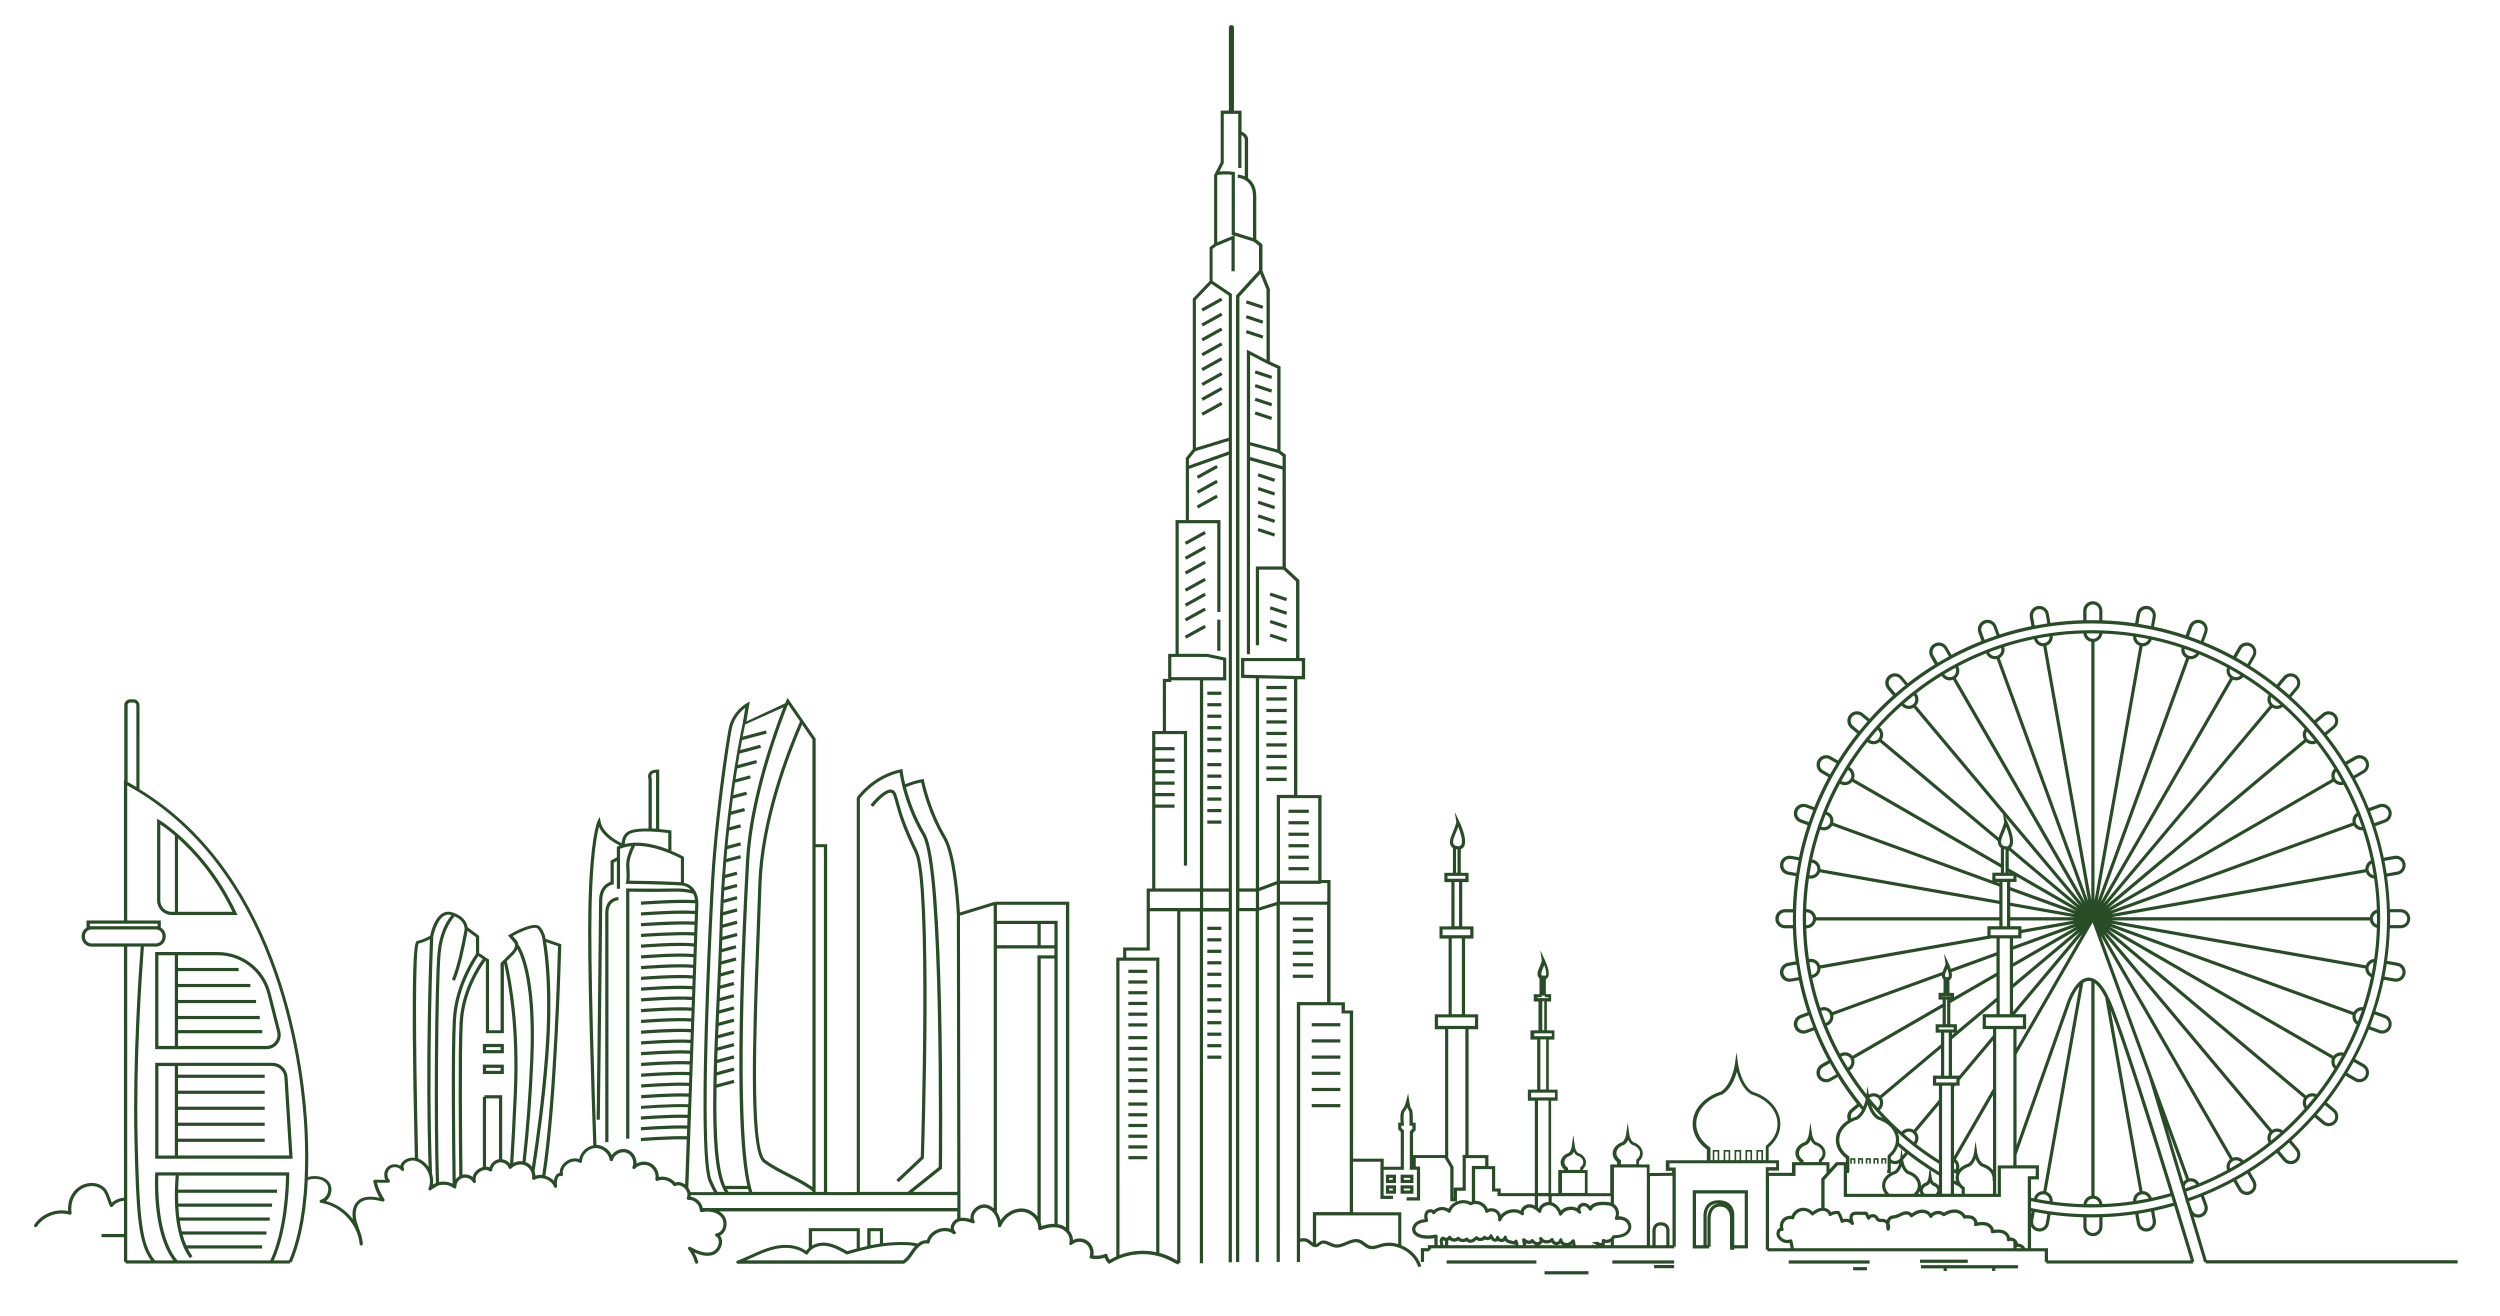 <?xml version="1.0" encoding="UTF-8"?>
<!DOCTYPE svg PUBLIC '-//W3C//DTD SVG 1.0//EN'
          'http://www.w3.org/TR/2001/REC-SVG-20010904/DTD/svg10.dtd'>
<svg height="311.53" viewBox="0 0 592 311.53" width="592" xmlns="http://www.w3.org/2000/svg" xmlns:xlink="http://www.w3.org/1999/xlink"
><g
  ><g
    ><g
      ><g fill="#284c26"
        ><path d="M41.78,216.68h14.46l-0.25-0.54c-4.34-9.26-9.99-15.29-13.96-18.72c-2.5-2.16-4.19-3.17-4.26-3.21 l-0.57-0.34v19.35c0,1.91,1.55,3.46,3.46,3.46H41.78z M42.16,198.55c3.78,3.39,8.85,9.01,12.88,17.37H42.16V198.55z M37.96,213.22v-17.99c0.68,0.45,1.91,1.33,3.45,2.65v18.04h-0.75C39.17,215.92,37.96,214.71,37.96,213.22z"
          /><path d="M63.08,248.45c1.05,0,2.03-0.48,2.68-1.31c0.65-0.83,0.87-1.9,0.61-2.92l-2.29-9.03 c-1.45-5.74-6.6-9.75-12.53-9.75h-9.78h-5.03v23.01h5.03H63.08z M42.16,244.68H62.1v-0.76H42.16v-2.59h19.35v-0.76H42.16v-3.03 h18.48v-0.76H42.16v-3.03h17.12v-0.76H42.16v-3.03H56.5v-0.76H42.16v-3h9.4c5.57,0,10.42,3.77,11.79,9.17l2.29,9.03 c0.2,0.79,0.03,1.62-0.47,2.26c-0.5,0.65-1.26,1.02-2.08,1.02H42.16V244.68z M41.4,229.58v3.79v3.79v3.79v3.35v3.38h-3.89V226.2 h3.89V229.58z"
          /><path d="M64.48,251.67h-22.7h-5.03v22.72h5.03H69.3l-1.2-19.31C67.99,253.16,66.4,251.67,64.48,251.67z M41.4,254.87v3.79v3.79v3.79v3.79v3.6h-3.89v-21.19h3.89V254.87z M42.16,273.62v-3.22h20.52v-0.76H42.16v-3.03h20.52v-0.76 H42.16v-3.03h20.52v-0.76H42.16v-3.03h20.52v-0.76H42.16v-3.03h20.52v-0.76H42.16v-2.06h22.32c1.51,0,2.77,1.18,2.86,2.69 l1.15,18.5H42.16z"
          /><path d="M114.34,249.42h4.97v-2.22h-4.97V249.42z M115.1,247.96h3.45v0.7h-3.45V247.96z"
          /><path d="M114.34,254.32h4.97v-2.22h-4.97V254.32z M115.1,252.87h3.45v0.7h-3.45V252.87z"
          /><path d="M146.45,212.42c-0.06,0-1.22,0.01-2.12,0.91c-0.67,0.67-1.01,1.63-1.01,2.87v54.26h0.76V216.2 c0-2.96,2.28-3.02,2.37-3.02l0-0.38V212.42C146.45,212.42,146.45,212.42,146.45,212.42z"
          /><path d="M284.32 71.76H289.65V72.52H284.32z" transform="rotate(-29.061 286.957 72.15)"
          /><path d="M284.32 75.28H289.65V76.04H284.32z" transform="rotate(-29.046 287.016 75.66)"
          /><path d="M284.32 78.8H289.65V79.56H284.32z" transform="rotate(-29.046 287.016 79.182)"
          /><path d="M284.32 82.32H289.65V83.08H284.32z" transform="rotate(-29.046 287.016 82.704)"
          /><path d="M284.32 85.84H289.65V86.6H284.32z" transform="rotate(-29.046 287.016 86.226)"
          /><path d="M284.32 89.36H289.65V90.12H284.32z" transform="rotate(-29.046 287.016 89.748)"
          /><path d="M284.32 92.89H289.65V93.65H284.32z" transform="rotate(-29.046 287.016 93.27)"
          /><path d="M284.32 96.41H289.65V97.17H284.32z" transform="rotate(-29.046 287.016 96.792)"
          /><path d="M283.22 111.34H288.55V112.1H283.22z" transform="rotate(-29.038 285.919 111.717)"
          /><path d="M283.22 114.86H288.55V115.62H283.22z" transform="rotate(-29.038 285.92 115.24)"
          /><path d="M283.22 118.38H288.55V119.14H283.22z" transform="rotate(-29.038 285.92 118.761)"
          /><path d="M280.39 126.98H285.72V127.74H280.39z" transform="rotate(-29.038 283.08 127.365)"
          /><path d="M280.39 130.51H285.72V131.27H280.39z" transform="rotate(-29.038 283.08 130.887)"
          /><path d="M280.39 134.03H285.72V134.79H280.39z" transform="rotate(-29.038 283.04 134.401)"
          /><path d="M280.39 138.1H285.72V138.86H280.39z" transform="rotate(-29.046 283.044 138.478)"
          /><path d="M280.39 141.62H285.72V142.38H280.39z" transform="rotate(-29.038 283.08 142)"
          /><path d="M280.39 145.14H285.72V145.9H280.39z" transform="rotate(-29.038 283.04 145.513)"
          /><path d="M280.39 149.21H285.72V149.97H280.39z" transform="rotate(-29.038 283.08 149.592)"
          /><path d="M296.71 70.07H297.47V74.2H296.71z" transform="rotate(-71.712 297.082 72.137)"
          /><path d="M296.71 73.59H297.47V77.72H296.71z" transform="rotate(-71.712 297.082 75.658)"
          /><path d="M296.71 77.12H297.47V81.25H296.71z" transform="rotate(-71.712 297.082 79.18)"
          /><path d="M298.8 86.67H299.56V90.8H298.8z" transform="rotate(-71.706 299.175 88.725)"
          /><path d="M298.8 89.91H299.56V94.04H298.8z" transform="rotate(-71.712 299.168 91.972)"
          /><path d="M298.8 93.15H299.56V97.28H298.8z" transform="rotate(-71.706 299.175 95.203)"
          /><path d="M298.8 96.39H299.56V100.52H298.8z" transform="rotate(-71.712 299.168 98.45)"
          /><path d="M299.5 111.05H300.26V115.18H299.5z" transform="rotate(-71.706 299.858 113.11)"
          /><path d="M299.5 114.29H300.26V118.42H299.5z" transform="rotate(-71.706 299.864 116.347)"
          /><path d="M299.5 117.53H300.26V121.66H299.5z" transform="rotate(-71.706 299.864 119.586)"
          /><path d="M299.5 120.77H300.26V124.9H299.5z" transform="rotate(-71.706 299.864 122.825)"
          /><path d="M299.5 124.01H300.26V128.14H299.5z" transform="rotate(-71.706 299.858 126.066)"
          /><path d="M302.35 139.29H303.11V143.42H302.35z" transform="rotate(-71.712 302.714 141.35)"
          /><path d="M302.35 142.53H303.11V146.66H302.35z" transform="rotate(-71.706 302.722 144.583)"
          /><path d="M302.35 145.77H303.11V149.9H302.35z" transform="rotate(-71.706 302.722 147.822)"
          /><path d="M302.35 149.01H303.11V153.14H302.35z" transform="rotate(-71.706 302.716 151.062)"
          /><path d="M288.24 146.73H289V154.11H288.24z"
          /><path d="M299.88 162.42H304.69V163.18H299.88z"
          /><path d="M299.88 165.14H304.69V165.9H299.88z"
          /><path d="M299.88 167.86H304.69V168.62H299.88z"
          /><path d="M299.88 170.58H304.69V171.34H299.88z"
          /><path d="M299.88 173.3H304.69V174.06H299.88z"
          /><path d="M299.88 176.02H304.69V176.78H299.88z"
          /><path d="M299.88 178.74H304.69V179.5H299.88z"
          /><path d="M299.88 181.46H304.69V182.22H299.88z"
          /><path d="M299.88 184.18H304.69V184.94H299.88z"
          /><path d="M305.11 191.73H309.92V192.49H305.11z"
          /><path d="M305.11 194.45H309.92V195.21H305.11z"
          /><path d="M305.11 197.17H309.92V197.93H305.11z"
          /><path d="M305.11 199.89H309.92V200.65H305.11z"
          /><path d="M305.11 202.61H309.92V203.37H305.11z"
          /><path d="M305.11 205.33H309.92V206.09H305.11z"
          /><path d="M285.89 163.78H289.23V164.54H285.89z"
          /><path d="M285.89 166.5H289.23V167.26H285.89z"
          /><path d="M285.89 169.22H289.23V169.98H285.89z"
          /><path d="M285.89 171.94H289.23V172.7H285.89z"
          /><path d="M285.89 174.66H289.23V175.42H285.89z"
          /><path d="M285.89 177.38H289.23V178.14H285.89z"
          /><path d="M285.89 180.69H289.23V181.45H285.89z"
          /><path d="M285.89 183.41H289.23V184.17H285.89z"
          /><path d="M285.89 186.13H289.23V186.89H285.89z"
          /><path d="M285.89 188.85H289.23V189.61H285.89z"
          /><path d="M285.89 191.57H289.23V192.33H285.89z"
          /><path d="M285.89 194.29H289.23V195.05H285.89z"
          /><path d="M285.89 219.45H289.23V220.21H285.89z"
          /><path d="M285.89 222.17H289.23V222.93H285.89z"
          /><path d="M285.89 224.89H289.23V225.65H285.89z"
          /><path d="M285.89 227.61H289.23V228.37H285.89z"
          /><path d="M285.89 230.33H289.23V231.09H285.89z"
          /><path d="M285.89 233.05H289.23V233.81H285.89z"
          /><path d="M285.89 236.36H289.23V237.12H285.89z"
          /><path d="M285.89 239.08H289.23V239.84H285.89z"
          /><path d="M285.89 241.8H289.23V242.56H285.89z"
          /><path d="M285.89 244.52H289.23V245.28H285.89z"
          /><path d="M285.89 247.24H289.23V248H285.89z"
          /><path d="M285.89 249.96H289.23V250.72H285.89z"
          /><path d="M306.14 217.2H310.95V217.96H306.14z"
          /><path d="M306.14 219.92H310.95V220.68H306.14z"
          /><path d="M306.14 222.64H310.95V223.4H306.14z"
          /><path d="M306.14 225.36H310.95V226.12H306.14z"
          /><path d="M306.14 228.08H310.95V228.84H306.14z"
          /><path d="M306.14 230.8H310.95V231.56H306.14z"
          /><path d="M310.62 242.28H317.4V243.04H310.62z"
          /><path d="M310.62 246.11H317.4V246.87H310.62z"
          /><path d="M310.62 249.94H317.4V250.7H310.62z"
          /><path d="M310.62 253.78H317.4V254.54H310.62z"
          /><path d="M310.62 257.61H317.4V258.37H310.62z"
          /><path d="M310.62 261.44H317.4V262.2H310.62z"
          /><path d="M267.19 229.63H271.68V230.39H267.19z"
          /><path d="M267.19 232.16H271.68V232.92H267.19z"
          /><path d="M267.19 234.7H271.68V235.46H267.19z"
          /><path d="M267.19 237.24H271.68V238H267.19z"
          /><path d="M267.19 239.78H271.68V240.54H267.19z"
          /><path d="M267.19 242.32H271.68V243.08H267.19z"
          /><path d="M267.19 245.34H271.68V246.1H267.19z"
          /><path d="M267.19 247.88H271.68V248.64H267.19z"
          /><path d="M267.19 250.42H271.68V251.18H267.19z"
          /><path d="M267.19 252.96H271.68V253.72H267.19z"
          /><path d="M267.19 255.5H271.68V256.26H267.19z"
          /><path d="M267.19 258.04H271.68V258.8H267.19z"
          /><path d="M267.19 261.06H271.68V261.82H267.19z"
          /><path d="M267.19 263.6H271.68V264.36H267.19z"
          /><path d="M267.19 266.14H271.68V266.9H267.19z"
          /><path d="M267.19 268.68H271.68V269.44H267.19z"
          /><path d="M267.19 271.22H271.68V271.98H267.19z"
          /><path d="M267.19 273.76H271.68V274.52H267.19z"
          /><path d="M438.52 274.64L438.97 274.64 438.97 275.56 439.35 275.56 439.35 274.26 438.14 274.26 438.14 275.56 438.52 275.56z"
          /><path d="M440.35 274.64L440.8 274.64 440.8 275.56 441.18 275.56 441.18 274.26 439.97 274.26 439.97 275.56 440.35 275.56z"
          /><path d="M442.19 274.64L442.64 274.64 442.64 275.56 443.02 275.56 443.02 274.26 441.81 274.26 441.81 275.56 442.19 275.56z"
          /><path d="M444.02 274.64L444.47 274.64 444.47 275.56 444.85 275.56 444.85 274.26 443.64 274.26 443.64 275.56 444.02 275.56z"
          /><path d="M445.86 274.64L446.31 274.64 446.31 275.56 446.69 275.56 446.69 274.26 445.48 274.26 445.48 275.56 445.86 275.56z"
          /><path d="M400.85,295.63h2.91h0.94v-0.38h0.38v-6.71c0-0.01-0.03-1.44,0.76-2.25c0.37-0.38,0.85-0.57,1.48-0.57 c2.3,0,2.34,2.4,2.34,2.5v7.02v0.7h0.26h0.5h0.26v-0.32h3.23v-13.78h-13.07V295.63z M405.29,285.76 c-1.01,1.05-0.97,2.73-0.97,2.79v6.32h-0.18v-7.08c0-0.01-0.03-1.25,0.76-2.07c0.48-0.49,1.17-0.75,2.07-0.75 c0.04,0,0.08,0.01,0.12,0.01C406.36,285.02,405.75,285.28,405.29,285.76z M401.61,282.61h11.54v12.26h-2.47v-7.39 c0-0.03-0.04-3.27-3.71-3.27c-1.11,0-1.99,0.33-2.62,0.98c-1.02,1.06-0.97,2.56-0.97,2.61v7.07h-1.77V282.61z"
          /><path d="M330.57,278.16h-2.38v1.99h2.38V278.16z M329.8,279.39h-0.86v-0.47h0.86V279.39z"
          /><path d="M334.7,278.16h-3.04v1.99h3.04V278.16z M333.94,279.39h-1.51v-0.47h1.51V279.39z"
          /><path d="M328.19,282.67h2.38v-1.99h-2.38V282.67z M328.95,281.44h0.86v0.47h-0.86V281.44z"
          /><path d="M331.66,282.67h3.04v-1.99h-3.04V282.67z M332.42,281.44h1.51v0.47h-1.51V281.44z"
          /><path d="M460.63 299.59L454.87 299.59 454.87 300.35 460.25 300.35 460.25 300.96 461.01 300.96 461.01 300.35 471.73 300.35 471.73 300.96 472.49 300.96 472.49 300.35 477.88 300.35 477.88 299.59 472.11 299.59z"
          /><path d="M430.96 298.46L423.57 298.46 423.57 299.22 430.96 299.22 438.8 299.22 442.73 299.22 442.73 298.46 438.8 298.46z"
          /><path d="M522.57,298.46l-3.1-10.4c0.04,0.02,0.07,0.05,0.11,0.07c0.31,0.14,0.63,0.21,0.96,0.21 c0.26,0,0.53-0.05,0.78-0.14c0.57-0.21,1.03-0.62,1.28-1.18c0.26-0.55,0.28-1.17,0.08-1.74l-0.8-2.18 c2.4-0.97,4.76-2.09,7.02-3.32l1.18,2.05c0.42,0.73,1.19,1.14,1.97,1.14c0.39,0,0.78-0.1,1.13-0.3 c1.09-0.63,1.46-2.02,0.83-3.11l-1.19-2.07c2.18-1.37,4.31-2.88,6.33-4.48l1.56,1.86c0.45,0.54,1.09,0.81,1.74,0.81 c0.52,0,1.04-0.17,1.46-0.53c0.96-0.81,1.09-2.24,0.28-3.21l-1.57-1.87c1.91-1.73,3.75-3.57,5.46-5.5l1.89,1.59 c0.43,0.36,0.94,0.53,1.46,0.53c0.65,0,1.29-0.28,1.74-0.81c0.81-0.96,0.68-2.4-0.28-3.21l-1.9-1.59 c1.59-2.03,3.07-4.16,4.43-6.35l2.16,1.25c0.36,0.21,0.75,0.3,1.13,0.3c0.79,0,1.55-0.41,1.97-1.14 c0.63-1.09,0.25-2.48-0.83-3.11l-2.17-1.25c1.21-2.27,2.31-4.63,3.26-7.02l2.36,0.86c0.26,0.09,0.52,0.14,0.78,0.14 c0.93,0,1.8-0.57,2.14-1.5c0.43-1.18-0.18-2.49-1.36-2.92l-2.37-0.86c0.8-2.45,1.47-4.96,1.99-7.47l2.5,0.44 c0.13,0.02,0.27,0.03,0.4,0.03c1.08,0,2.04-0.78,2.24-1.88c0.22-1.24-0.61-2.42-1.85-2.64l-2.51-0.44 c0.36-2.55,0.58-5.14,0.66-7.7h2.56c1.25,0,2.27-1.02,2.27-2.27c0-1.25-1.02-2.27-2.27-2.27h-2.56 c-0.08-2.57-0.31-5.15-0.67-7.7l2.52-0.44c1.24-0.22,2.06-1.4,1.85-2.64c-0.22-1.24-1.4-2.07-2.64-1.84l-2.51,0.44 c-0.52-2.51-1.19-5.02-1.99-7.47l2.38-0.87c1.18-0.43,1.79-1.74,1.36-2.92c-0.43-1.18-1.74-1.79-2.92-1.36l-2.37,0.86 c-0.95-2.39-2.05-4.74-3.26-7.02l2.18-1.26c1.09-0.63,1.46-2.02,0.83-3.11c-0.63-1.09-2.02-1.46-3.11-0.83l-2.17,1.26 c-1.36-2.19-2.84-4.32-4.43-6.35l1.91-1.6c0.47-0.39,0.75-0.94,0.8-1.54c0.05-0.61-0.13-1.2-0.52-1.66 c-0.81-0.96-2.25-1.09-3.2-0.28l-1.91,1.6c-1.71-1.92-3.54-3.77-5.46-5.49l1.58-1.89c0.81-0.96,0.68-2.4-0.28-3.2 c-0.47-0.39-1.06-0.58-1.66-0.52c-0.61,0.05-1.15,0.34-1.54,0.8l-1.57,1.87c-2.03-1.6-4.15-3.11-6.33-4.48l1.2-2.09 c0.63-1.09,0.25-2.48-0.83-3.11c-1.09-0.63-2.48-0.25-3.11,0.83l-1.19,2.06c-2.27-1.23-4.63-2.34-7.02-3.32l0.8-2.2 c0.43-1.18-0.18-2.49-1.36-2.92c-0.57-0.21-1.19-0.18-1.74,0.08c-0.55,0.26-0.97,0.71-1.18,1.28l-0.79,2.18 c-2.44-0.81-4.96-1.5-7.5-2.04l0.4-2.26c0.11-0.6-0.03-1.2-0.38-1.7c-0.35-0.5-0.87-0.83-1.47-0.94 c-1.23-0.22-2.42,0.61-2.64,1.85l-0.39,2.24c-2.54-0.37-5.14-0.61-7.75-0.7v-2.25c0-1.25-1.02-2.27-2.27-2.27 s-2.27,1.02-2.27,2.27v2.23c-2.59,0.07-5.2,0.28-7.77,0.64l-0.38-2.15c-0.1-0.6-0.44-1.12-0.94-1.47 c-0.5-0.35-1.1-0.48-1.7-0.38c-1.23,0.22-2.06,1.4-1.85,2.64l0.37,2.12c-2.54,0.52-5.07,1.18-7.55,1.98l-0.72-1.99 c-0.43-1.18-1.74-1.79-2.92-1.36c-0.57,0.21-1.03,0.63-1.28,1.18c-0.26,0.55-0.28,1.17-0.08,1.74l0.72,1.97 c-2.41,0.95-4.79,2.05-7.09,3.28l-1.03-1.79c-0.63-1.09-2.02-1.46-3.11-0.83c-0.53,0.3-0.9,0.79-1.06,1.38 c-0.16,0.59-0.08,1.2,0.23,1.73l1.02,1.77c-2.21,1.36-4.37,2.86-6.42,4.47l-1.3-1.55c-0.39-0.47-0.94-0.75-1.54-0.8 c-0.61-0.05-1.2,0.13-1.66,0.52c-0.96,0.81-1.09,2.24-0.28,3.2l1.29,1.54c-1.94,1.73-3.81,3.58-5.55,5.52l-1.52-1.27 c-0.96-0.81-2.4-0.68-3.2,0.28c-0.39,0.47-0.58,1.06-0.52,1.66c0.05,0.61,0.34,1.15,0.8,1.54l1.51,1.26 c-1.62,2.04-3.14,4.19-4.52,6.4l-1.68-0.97c-1.09-0.63-2.48-0.25-3.11,0.83c-0.63,1.09-0.25,2.48,0.83,3.11l1.66,0.96 c-1.24,2.3-2.36,4.68-3.34,7.1l-1.78-0.65c-1.18-0.43-2.49,0.18-2.92,1.36c-0.43,1.18,0.18,2.49,1.36,2.92l1.77,0.65 c-0.82,2.48-1.5,5.03-2.04,7.58l-1.85-0.33c-0.6-0.11-1.2,0.03-1.7,0.38c-0.5,0.35-0.83,0.87-0.93,1.47 c-0.11,0.6,0.03,1.2,0.38,1.7c0.35,0.5,0.87,0.83,1.47,0.93l1.85,0.33c-0.37,2.58-0.6,5.21-0.68,7.82h-1.88 c-1.25,0-2.27,1.02-2.27,2.27c0,1.25,1.02,2.27,2.27,2.27h1.88c0.08,2.6,0.31,5.23,0.68,7.82l-1.85,0.33 c-0.6,0.1-1.12,0.44-1.47,0.93c-0.35,0.5-0.48,1.1-0.38,1.7c0.11,0.6,0.44,1.12,0.93,1.47c0.39,0.27,0.84,0.41,1.3,0.41 c0.13,0,0.27-0.01,0.4-0.04l1.84-0.32c0.53,2.55,1.22,5.09,2.04,7.58l-1.77,0.64c-1.18,0.43-1.79,1.74-1.36,2.92 c0.34,0.92,1.21,1.5,2.14,1.5c0.26,0,0.52-0.04,0.78-0.14l1.77-0.64c0.97,2.42,2.09,4.8,3.33,7.1l-1.65,0.95 c-1.09,0.63-1.46,2.02-0.83,3.11c0.42,0.73,1.19,1.14,1.97,1.14c0.39,0,0.78-0.1,1.13-0.3l1.66-0.96 c1.38,2.21,2.9,4.36,4.52,6.41l-1.49,1.25c-0.77,0.64-1.01,1.68-0.64,2.59c-1.8,1.12-2.88,2.83-2.88,4.66 c0,1.65,0.87,3.22,2.39,4.34v0.92h-2.3l-1.59,1.74v-1.74h-1.81v-0.21c0.57-0.52,0.88-1.19,0.88-1.89c0-1.18-0.91-2.24-2.27-2.67 c-0.6-0.41-0.86-1.48-0.92-1.86l-0.38-2.77l-0.38,2.77c-0.05,0.38-0.32,1.45-0.92,1.86c-1.36,0.43-2.27,1.49-2.27,2.67 c0,0.77,0.39,1.51,1.07,2.05v0.05h-1.88v2.53h-5.52v-0.53h2.46v-2.44h-2.46v-3.02c1.8-1.53,2.78-3.51,2.78-5.59 c0-3.38-2.68-6.45-6.67-7.66c-2.67-1.71-3.34-6.45-3.34-6.5l-0.38-2.82l-0.38,2.82c-0.01,0.05-0.67,4.79-3.34,6.5 c-3.99,1.21-6.67,4.28-6.67,7.66c0,2.3,1.22,4.49,3.37,6.05v2.56h-9.72v2.51h1.49v0.44l-5.33,0.07v-2.04h-2.5v-0.72 c0.57-0.52,0.89-1.19,0.89-1.89c0-1.18-0.91-2.24-2.27-2.67c-0.6-0.41-0.86-1.48-0.92-1.86l-0.38-2.77l-0.38,2.77 c-0.05,0.38-0.32,1.45-0.92,1.86c-1.36,0.43-2.27,1.49-2.27,2.67c0,0.77,0.39,1.51,1.07,2.05v0.57h-1.64v6.8h-5.36v-5.47h-1.1 v-0.22c0.47-0.44,0.73-1,0.73-1.59c0-1-0.76-1.9-1.91-2.27c-0.47-0.33-0.68-1.18-0.72-1.49l-0.38-2.75l-0.38,2.75 c-0.04,0.31-0.25,1.16-0.72,1.49c-1.14,0.36-1.91,1.27-1.91,2.27c0,0.65,0.32,1.27,0.88,1.72v0.08h-1.44v5.47h-1.68v-21.88h1.53 v-2.63h-2.09v-11.85h1.34v-2.19h-1.79v-6.82h1.01v-1.74h-1.25v-3.57c0.22-0.09,0.4-0.25,0.52-0.46c0.62-1.12-0.53-3.6-0.76-4.08 l-1.07-2.26l0.34,2.41c0,0.01-0.04,0.38-0.75,2.06c-0.53,1.24-0.17,1.84,0.21,2.13v3.77h-1.36v1.74h1.12v6.82h-1.9v2.19H364 v11.85h-2.2v2.63h1.64v21.88h-8.07v-1.1h-1.31v-5.29h-1.6v-2.62h-4.7v-29.79h2.27v-3.53h-3.1v-17.94h1.99v-2.89h-2.66v-10.48 h1.5v-2.21h-1.85v-5.6c0.34-0.11,0.61-0.33,0.79-0.65c0.89-1.62-0.92-5.45-1.13-5.89l-1.07-2.26l0.35,2.43 c0,0.02-0.05,0.54-1.13,3.11c-0.77,1.81-0.21,2.63,0.33,3v5.86h-2.02v2.21h1.66v10.48h-2.82v2.89h2.16v17.94h-3.27v3.53h2.44 v29.79h-7.58v-5.27l0.61-0.61v-1.8h-0.67c0.07-3.11-0.26-3.29-0.41-3.37c-0.12-0.14-0.32-0.91-0.43-1.64l-0.28-1.94l-0.47,1.9 c-0.1,0.38-0.44,1.48-0.87,1.91c-0.58,0.58-0.52,2.23-0.44,3.14h-0.57v1.58l0.61,0.61v8.25h-4.03v-1.91h-7.25v-35.1h-1.94v-1.94 h-3.4v-23.42v-5.53h-2.14v-20.11h-5.73v-27.41h1.85v-5.04h-1.36v-18.44l-3.21-3.01V110.9v-3.2l-1.26-0.97V86.76l-2.53-1.17 V68.44l-1.75-4.35v-6.23l-1.46-1.17V46.49c0-2.39-1.02-3.64-1.94-4.29v-9.11c0-0.61-0.29-1.42-1.55-1.93v-4.95h-1.8V6.53 c0-0.33-0.27-0.6-0.6-0.6s-0.6,0.27-0.6,0.6v19.66h-1.94v12.24l-1.28,2.48l-0.28,0.53v16.32l-1.07,0.78v8.01l-3.98,4.18v35.67 l-1.65,2.04v2.35v12.37h-2.43v31.67h-1.75v5.92h0.38v0l-1.64,0.01v12.34h-2.53v4.21v2.72v2.72v2.72v2.72v2.72v19.49h-1.3v5.01 v8.95h-5.57v2.39h-1.62v70.76c-0.54,0.24-1.06,0.5-1.56,0.8c-0.25-0.32-0.43-0.71-0.51-1.11c-0.02-0.11-0.09-0.21-0.19-0.26 c-0.1-0.05-0.22-0.06-0.32-0.02c-0.89,0.37-1.89,0.5-2.85,0.38c0.27-1.31-0.29-2.76-1.42-3.5c-1-0.66-2.33-0.7-3.39-0.17 c-0.02-0.77-0.33-1.55-0.9-2.23v-77.89H235.7v0.38l-0.11-0.36l-8.28,2.54c-0.14-2.53-0.87-13.78-3.33-17.91 c-3.8-6.39-5.17-13.29-5.18-13.35l-0.07-0.37l-0.37,0.07c-1.34,0.25-2.69,0.65-4.01,1.19c-0.47-1.95-0.61-3.19-0.61-3.2 l-0.04-0.42l-0.41,0.09c-6.68,1.39-10.19,6.4-10.34,6.62l-0.07,0.1v93.39h-7.01v-82.38h-2.72v-24.97l-2.96-4.29l-3.72-5.39 l-0.27,0.64c0,0-0.1,0.24-0.27,0.65l-9.18,4.29l0.79-4.72l-0.69,0.38c-0.14,0.08-3.46,1.97-4.27,5.88 c-0.38,1.84-1.19,7.08-2.01,13.55c-0.15,1.21-0.31,2.46-0.46,3.75c-0.15,1.26-0.3,2.54-0.44,3.85l0.38,0.04l-0.38-0.04 c-0.13,1.23-0.26,2.47-0.39,3.71c-0.14,1.46-0.28,2.92-0.4,4.37c-0.09,1.04-0.17,2.08-0.25,3.1c-0.09,1.21-0.17,2.41-0.24,3.64 l-0.01,0.1h0c-0.05,0.85-0.1,1.83-0.16,2.94l-0.15,2.94l-0.15,2.93l-0.14,2.93l-0.13,2.93l-0.13,2.86l-0.12,2.93l-0.11,2.79 c-0.04,0.97-0.07,1.94-0.11,2.93c-0.04,0.97-0.07,1.94-0.1,2.92l-0.1,2.92c-0.03,0.97-0.06,1.95-0.09,2.92 c-0.03,0.98-0.06,1.95-0.08,2.92c-0.03,0.98-0.05,1.95-0.07,2.92l0.38,0.01l-0.38-0.01c-0.02,0.98-0.04,1.95-0.06,2.91 c-0.02,0.98-0.03,1.95-0.05,2.91c-0.01,0.98-0.02,1.95-0.03,2.91c-0.1,12.4,0.32,19.77,1.25,21.9c0.25,0.58,0.5,1.09,0.74,1.57 c0.15,0.31,0.3,0.6,0.45,0.88h-5.53c-0.1-0.36-0.27-0.71-0.51-1.04l0.42-11.74l0.09-2.54l0.09-2.54l0.09-2.54l0.09-2.54 l0.09-2.54l0.09-2.54l0.09-2.54l0.09-2.54l0.09-2.54l0.09-2.54l0.09-2.54l0.09-2.54l0.09-2.53l0.09-2.53l0.09-2.53l0.09-2.53 l0.09-2.53l0.09-2.53l0.09-2.64l0.09-2.54l0.09-2.54l0.04-1.3c0-0.02,0.07-0.55,0.02-1.27c-0.06-0.89-0.25-1.69-0.59-2.36 c-0.58-1.15-1.52-1.88-2.8-2.16v-6.13l-0.19-0.11c-0.05-0.03-1.13-0.64-2.79-1.33v-4.82l-0.32-0.05c-0.01,0-1.11-0.17-2.57-0.29 v-14.09h-0.38c-1,0-1.68,0.27-2.03,0.8c-0.39,0.59-0.2,1.3-0.12,1.53v11.63c-1.88-0.04-3.33,0.11-4.28,0.44 c-1.28,0.45-1.99,1.49-2.1,3.03c-1.87-0.94-4.53-2.67-4.98-5.13l-0.2-1.12l-0.51,1.02c-0.07,0.15-1.79,3.76-2.18,20.37 c-0.3,13.11,0.7,43.55,1.16,56.4c-1.63,0.29-3.02,1.66-3.34,3.27c-0.95-0.34-2.1-0.17-3.07,0.51c-0.99,0.69-1.56,1.73-1.55,2.76 c-0.24,0.02-0.47,0.13-0.67,0.3c-0.38,0.34-0.61,0.93-0.7,1.55c-0.52-0.55-1.22-0.96-2.01-1.16c2.85-18.18,3.75-54.2,3.76-54.57 l0.01-0.28l-3.72-1.27c-0.06-0.5-0.3-1.61-1.23-2.78c-1.31-1.63-6.3,1.17-7.29,1.75l-0.39,0.23l1.46,1.71 c0.16,0.18,0.23,0.39,0.23,0.62c0,0.83-0.98,1.83-1.38,2.16l-1.29,1.29l-0.77,0.77v15.9h-2.74v-16.73l-0.74-0.49l-1.59-1.06 v-4.07l-2.74-2.05c-0.07-0.59-0.5-2.36-3.05-3.33l-0.14,0.36l0.13-0.36c-0.22-0.08-0.45-0.16-0.71-0.23 c-0.81-0.23-1.57-0.12-2.27,0.32c-1.89,1.18-2.67,4.46-2.83,5.25c-0.4,0.23-1.66,0.92-3.05,1.23c-0.57,0.13-1.75,0.4-0.58,51.36 c-1.11-0.19-2.48,0.31-3.11,1.18c-0.16,0.21-0.26,0.44-0.32,0.68c-0.29-0.16-0.61-0.26-0.95-0.31c-0.74-0.1-1.46,0.09-1.98,0.53 c-0.53,0.44-0.85,1.11-0.88,1.85c-0.02,0.46,0.07,0.9,0.25,1.28l-2.47-0.01c0,0,0,0,0,0c-0.12,0-0.22,0.05-0.3,0.14 c-0.07,0.09-0.1,0.21-0.07,0.32c0.3,1.35,0.8,2.63,1.48,3.82c-1.91-0.41-3.9-0.5-5.25,0.8c-1.26,1.21-1.27,3-1.07,4.26 c-1.58-2.07-3.82-3.64-6.36-4.3c0.47-0.37,0.85-0.89,1.07-1.5c0.38-1.03,0.26-2.13-0.31-2.92c-1.12-1.55-3.3-1.69-4.83-1.33 c-0.07,0.02-0.15,0.04-0.22,0.06c0.14-3.35,0.12-6.93-0.05-10.67c-0.63-13.76-5.37-60.2-39.83-81.17V167 c0-0.77-0.63-1.4-1.4-1.4h-0.8c-0.77,0-1.4,0.63-1.4,1.4v17.76l-0.08-0.04v33.24h-8.86v1.7c-0.69,0.41-1.17,1.16-1.17,2.02v0.13 c0,1.3,1.06,2.36,2.36,2.36h7.67v59.45c-1.09,0.06-2.13,0.48-2.88,1.19c-0.13-0.31-0.24-0.63-0.35-0.97 c-0.32-0.94-0.65-1.9-1.4-2.62c-0.33-0.31-0.73-0.56-1.2-0.76c-1.85-0.76-4.18-0.23-5.66,1.28c-1.24,1.26-1.88,3.15-1.73,5.03 c-2.98-0.64-6.34,0.69-8.01,3.24c-0.11,0.18-0.07,0.41,0.11,0.53c0.06,0.04,0.14,0.06,0.21,0.06c0.12,0,0.25-0.06,0.32-0.17 c1.6-2.44,4.92-3.64,7.71-2.79c0.13,0.04,0.26,0.01,0.36-0.08c0.1-0.09,0.15-0.22,0.13-0.35c-0.3-1.84,0.26-3.73,1.46-4.95 c1.27-1.3,3.26-1.75,4.83-1.11c0.38,0.16,0.71,0.36,0.97,0.61c0.62,0.58,0.9,1.42,1.2,2.31c0.18,0.53,0.36,1.07,0.63,1.58 c0.06,0.12,0.17,0.19,0.3,0.2c0.13,0.01,0.26-0.04,0.33-0.15c0.6-0.78,1.61-1.28,2.68-1.34v7.84h-5.32v0.76h5.32v5.87h0.38v0.38 h6.77h5.32h22.41h4.46v-0.38l0.35,0.15c1.48-3.35,3.34-9.45,3.83-19.56c0.14-0.04,0.28-0.09,0.42-0.12 c1.3-0.3,3.14-0.21,4.05,1.03c0.43,0.59,0.51,1.42,0.22,2.21c-0.29,0.8-0.89,1.37-1.6,1.55c-0.18,0.04-0.3,0.2-0.29,0.39 c0.01,0.18,0.14,0.33,0.32,0.36c4.71,0.73,8.73,5.02,9.16,9.76c0.02,0.21,0.19,0.36,0.4,0.35c0.21-0.01,0.36-0.19,0.36-0.39 c-0.04-1.25-0.46-2.42-0.87-3.56c-0.18-0.51-0.37-1.03-0.52-1.55c-0.55-1.92-0.31-3.62,0.64-4.53c1.3-1.24,3.47-0.9,5.43-0.39 c0.15,0.04,0.31-0.02,0.4-0.15c0.09-0.13,0.09-0.3,0.01-0.43c-0.8-1.2-1.38-2.51-1.75-3.89l2.71,0.01h0 c0.15,0,0.29-0.09,0.35-0.23c0.06-0.14,0.03-0.31-0.08-0.41c-0.33-0.33-0.51-0.83-0.48-1.36c0.03-0.53,0.25-1.01,0.61-1.31 c0.36-0.3,0.87-0.43,1.4-0.36c0.53,0.07,0.98,0.33,1.25,0.72c0.12,0.17,0.34,0.21,0.52,0.1c0.17-0.11,0.23-0.33,0.13-0.51 c-0.19-0.32-0.16-0.65,0.08-0.98c0.49-0.66,1.62-1.07,2.46-0.87c0.09,0.02,0.17,0.05,0.32,0.09c1.37,0.44,2.54,1.65,3.04,3.17 c0.3,0.91,0.34,1.84,0.11,2.68c-0.05,0.19-0.11,0.38-0.2,0.57c-0.08,0.17-0.02,0.37,0.14,0.47c0.16,0.1,0.36,0.07,0.49-0.07 c0.03-0.03,0.07-0.06,0.1-0.09c0.02-0.02,0.05-0.04,0.07-0.06l1.48-0.87c1.24-0.39,2.61-0.18,3.57,0.54 c0.03,0.02,0.07,0.05,0.13,0.08c0.12,0.1,0.28,0.11,0.41,0.05c0.13-0.07,0.22-0.21,0.21-0.36c-0.04-0.82,0.46-1.64,1.22-2 c0.09-0.05,0.19-0.09,0.29-0.11c0.9-0.25,1.96,0.18,2.41,1c0.09,0.17,0.3,0.24,0.48,0.17c0.18-0.08,0.27-0.28,0.21-0.46 c-0.18-0.6,0.03-1.11,0.24-1.44c0.4-0.62,1.11-1.07,1.82-1.16c0.32-0.04,0.79-0.02,1.21,0.29c0.11,0.08,0.26,0.1,0.38,0.04 c0.13-0.06,0.21-0.18,0.22-0.32c0.08-0.9,0.84-1.7,1.74-1.82c0.05-0.01,0.1-0.01,0.18-0.01c0.01,0,0.03,0,0.05,0 c0.84,0,1.64,0.55,1.92,1.32c0.05,0.13,0.15,0.22,0.29,0.25c0.13,0.03,0.27-0.02,0.36-0.12c0.08-0.09,0.17-0.17,0.25-0.24 c0.69-0.6,1.71-0.84,2.6-0.61c0.15,0.04,0.3,0.09,0.45,0.16c0.62,0.29,1.14,0.86,1.42,1.55c0.19,0.47,0.25,0.97,0.18,1.42 c-0.02,0.14,0.04,0.29,0.16,0.37c0.12,0.08,0.28,0.09,0.4,0.02c0.59-0.34,1.33-0.45,2.07-0.31c1.18,0.21,2.19,0.99,2.56,1.99 c0.07,0.19,0.27,0.29,0.46,0.23c0.19-0.05,0.31-0.25,0.27-0.44c-0.17-0.84,0.03-1.9,0.43-2.25c0.14-0.12,0.28-0.14,0.47-0.08 c0.13,0.04,0.27,0.01,0.37-0.08c0.1-0.09,0.15-0.23,0.12-0.36c-0.18-0.89,0.28-1.86,1.18-2.49c0.9-0.63,1.98-0.72,2.74-0.24 c0.12,0.07,0.26,0.08,0.38,0.01c0.12-0.06,0.2-0.19,0.2-0.32c0.07-1.59,1.47-3.04,3.12-3.16c1.61-0.09,3.2,1.19,3.45,2.8 c0.03,0.18,0.18,0.31,0.36,0.32c0.19,0.02,0.34-0.11,0.39-0.29c0.16-0.62,0.61-1.17,1.25-1.51c0.63-0.34,1.34-0.41,1.95-0.2 c0.61,0.21,1.12,0.71,1.4,1.37c0.28,0.66,0.3,1.37,0.04,1.96c-0.08,0.17-0.02,0.37,0.14,0.47c0.15,0.1,0.36,0.08,0.49-0.06 c0.82-0.89,2.26-1.14,3.33-0.58c1.08,0.55,1.7,1.87,1.46,3.05c-0.03,0.14,0.02,0.28,0.13,0.37c0.11,0.09,0.26,0.11,0.39,0.06 c1.29-0.53,2.93-0.05,3.74,1.09c0.11,0.15,0.31,0.2,0.48,0.12c0.86-0.42,1.83,0.09,2.36,0.75c0.28,0.34,0.45,0.73,0.5,1.11 c0.04,0.33-0.01,0.63-0.14,0.9c-0.06,0.12-0.05,0.27,0.02,0.38c0.08,0.11,0.21,0.17,0.35,0.17c0.6-0.04,1.25,0.18,1.76,0.62 c0.53,0.46,0.87,1.09,0.92,1.73c0,0.04,0.01,0.07,0.02,0.17c0,0.12,0.05,0.23,0.14,0.3c0.09,0.07,0.21,0.1,0.32,0.08 c1.47-0.32,3.58-0.18,4.67,1.28c0.51,0.68,0.6,1.72,0.23,2.58c-0.29,0.67-0.8,1.09-1.41,1.16c-0.17,0.02-0.3,0.14-0.33,0.31 c-0.03,0.16,0.05,0.33,0.19,0.41c0.67,0.36,0.72,1.07,0.68,1.46c-0.09,0.99-0.79,1.94-1.63,2.21c-1.61,0.52-3.4-0.26-5.1-1.18 c-0.16-0.09-0.36-0.05-0.47,0.09c-0.12,0.14-0.12,0.34-0.01,0.48c0.72,0.91,1.25,1.97,1.59,3.14c0.05,0.17,0.2,0.27,0.37,0.27 c0.04,0,0.07,0,0.11-0.01c0.2-0.06,0.32-0.27,0.26-0.47c-0.22-0.77-0.53-1.5-0.91-2.17c1.45,0.66,2.95,1.05,4.4,0.58 c1.13-0.37,2.04-1.58,2.16-2.87c0.06-0.67-0.11-1.26-0.47-1.7c0.55-0.27,0.99-0.75,1.27-1.4c0.48-1.11,0.35-2.45-0.32-3.34 c-0.32-0.43-0.71-0.76-1.14-1.01h2.71h7.07h12.65h2.72h7.77h7.06h16.37l0,1.72c0,0-0.01,0-0.01,0c-0.77,0.3-1.4,1.11-1.53,1.97 c-0.02,0.15-0.03,0.3-0.02,0.44c-0.9-0.31-1.93-0.3-2.95,0.06c-1.34,0.48-2.32,1.45-2.69,2.63c-0.73-0.06-1.46,0.21-2.18,0.8 c-0.78-0.21-1.67-0.33-2.78-0.36c-1.8-0.05-3.62,0.04-5.41,0.27v-3.57h-3.73v4.24c-0.6,0.13-1.18,0.27-1.76,0.42v-4.66h-12.09 v4.68c-0.24,0.21-0.46,0.44-0.63,0.69c-2.04-1.45-4.96-1.8-8.11-0.96c-1.75,0.47-3.42,1.23-5.03,1.96 c-0.94,0.43-1.92,0.87-2.89,1.25c-0.04,0.02-0.08,0.03-0.12,0.04l-0.14,0.05c-0.17,0.06-0.27,0.24-0.24,0.42 c0.03,0.18,0.19,0.31,0.37,0.31h39.22c0.08,0,0.15-0.02,0.22-0.07c0.67-0.46,1.33-1.17,1.86-1.97c0.42-0.64,0.98-1.45,1.62-2.02 c0,0,0,0,0,0c0.7-0.63,1.37-0.86,2.03-0.71c0.1,0.03,0.21,0,0.29-0.05c0.09-0.06,0.15-0.14,0.17-0.24 c0.22-1.07,1.1-1.99,2.29-2.42c1.18-0.42,2.43-0.27,3.28,0.4c0.01,0.01,0.02,0.02,0.04,0.03c0.16,0.13,0.4,0.1,0.53-0.06 c0.13-0.16,0.1-0.4-0.06-0.53c-0.01-0.01-0.02-0.02-0.03-0.03c-0.31-0.26-0.33-0.64-0.29-0.92c0.09-0.59,0.53-1.17,1.05-1.38 c0.05-0.02,0.09-0.03,0.14-0.04c0,0,0.07-0.02,0.08-0.02c0.97-0.28,2.1,0.06,3.16,0.44c0.15,0.05,0.32,0,0.42-0.12 c0.1-0.12,0.11-0.3,0.03-0.44c-0.51-0.86-0.02-1.8,0.56-2.35c0.62-0.59,1.41-0.86,2.11-0.71c0.48,0.1,0.95,0.34,1.38,0.72 c0.2,0.18,0.39,0.38,0.55,0.61c0.59,0.8,0.93,1.84,0.94,2.86c0,0.18,0.13,0.33,0.31,0.37c0.18,0.04,0.35-0.06,0.42-0.22 c0.88-2.06,2.87-3.46,4.9-3.42c1.62,0.04,3.23,1.22,3.74,2.75c0.13,0.4,0.19,0.8,0.16,1.19c-0.01,0.13,0.05,0.25,0.15,0.33 s0.24,0.1,0.36,0.05c1.38-0.53,2.61-0.75,3.66-0.65c0.39,0.04,0.73,0.11,1.06,0.23c0.52,0.18,1.03,0.52,1.42,0.96 c0.7,0.77,0.96,1.72,0.71,2.53c-0.05,0.17,0.02,0.34,0.16,0.43c0.15,0.09,0.33,0.07,0.46-0.04c0.84-0.78,2.24-0.9,3.19-0.27 c0.95,0.63,1.4,1.97,1,3.05c-0.04,0.1-0.03,0.22,0.03,0.32c0.05,0.1,0.15,0.17,0.26,0.19c1.09,0.22,2.24,0.15,3.29-0.2 c0.17,0.48,0.44,0.93,0.8,1.29c0.13,0.13,0.32,0.15,0.47,0.05c3.19-2.04,7.37-2.71,11.18-1.78c1.08,0.26,2.1,0.64,3.03,1.12 l0.43,0.23c0.34,0.18,0.67,0.36,1.02,0.51l0,0c0.15,0.07,0.31,0.14,0.47,0.2l0.06-0.16h0.07v-0.2h0.38v-0.18v-83.07h4.61v83.07 v0.22h0.76v-0.22v-83.07h6.07v83.07h0.76v-83.45v-4.63v-103.6v-3.24V69.6l-4.57-3.08v-7.6l0.87-0.64l3.61-1.51v7.46h0.76v-8.42 l4.49,1.41l1.26,1.01v5.79l-5.44,5.96v140.78v4.63v83.45h0.76v-83.07h3.9v78.45v4.62h0.76v-4.62v-78.55l4.19-1.29v79.59v4.86 h0.76v-4.86v-79.72h11.19v23.04h-7.16v56.52v5.03h0.76v-4.74c0.67-0.19,1.16-0.19,1.58,0.04c0.21,0.11,0.41,0.29,0.63,0.47 c0.33,0.27,0.66,0.55,1.06,0.67c0.26,0.08,0.51,0.08,0.75,0.01c0.29-0.09,0.51-0.27,0.71-0.44c0.1-0.09,0.21-0.18,0.32-0.24 c0.5-0.28,1.1-0.01,1.79,0.31c0.41,0.19,0.83,0.38,1.27,0.47c1.06,0.21,2.05-0.21,3.02-0.62c0.95-0.4,1.85-0.79,2.7-0.51 c0.39,0.13,0.73,0.38,1.1,0.66c0.43,0.32,0.88,0.66,1.45,0.81c0.22,0.06,0.44,0.08,0.66,0.08c0.6,0,1.19-0.19,1.76-0.37 c0.18-0.06,0.37-0.12,0.55-0.17c1.3-0.37,2.73-0.29,4.12,0.21c1.8,0.65,3.29,1.94,4.1,3.55c0.18,0.37,0.32,0.7,0.41,1.03 l0.73-0.21c-0.11-0.37-0.26-0.75-0.46-1.15c-0.85-1.7-2.4-3.08-4.27-3.82v-7.81H320.4V275.1h6.49v1.53v7.28h2.97v-0.76h-2.21 v-6.14h4.79v-9.33l-0.61-0.61v-0.51h0.66l-0.05-0.43c-0.14-1.19-0.1-2.66,0.18-2.94c0.24-0.24,0.45-0.59,0.61-0.95 c0.12,0.37,0.26,0.63,0.41,0.76c0.13,0.34,0.17,1.88,0.13,3.16l-0.01,0.39h0.69v0.72l-0.61,0.61v9.11h1.04h0.64v6.53h-2.44v0.76 h3.2v-8.05h-1.02v-2.01h6.83l0.14,0.23l1.2,2.02v8H345c-0.86,0.35-1.6,0.96-2,1.75c-0.08-0.05-0.18-0.1-0.27-0.14 c-1.07-0.5-2.41-0.27-3.21,0.49c-0.15-0.12-0.33-0.19-0.54-0.23c-0.53-0.09-1.09,0.13-1.39,0.54c-0.33,0.46-0.42,1.08-0.26,1.81 c-0.6,0.08-1.23,0.21-1.79,0.55c-0.68,0.4-1.32,1.27-1.12,2.21c0.19,0.89,1.04,1.53,2.35,1.77c0.91,0.16,1.86,0.16,2.89-0.02 v1.65h-1.55v0.7h-1.65v3.27h0.76v-2.51h1.27v-0.38h0.38v-0.32h1.17h1.47h1.06h4.82h1.54h10.29h1.88h2.72h3.25h5.74h4.67v-0.01 l0,0l0,0c0,0,0,0,0,0c0.16,0.04,0.32,0.06,0.48,0.06c0.13,0,0.26-0.02,0.39-0.05h0h3.45h8.55h1.33h3.27h1.49v-0.38h0.38v-17.2 v-1.58h-1.49v-0.99h9.33h1.1h1.17h1.42h1.17h1.42h1.17h1.42h1.17h1.42h1.17h1.23h2.08v0.92h-2.46v1.68v17.87h0.38v0.38h5.93 h7.21h4.27h4.52h2.27h4.52h2.27h4.52h2.27h4.52h2.27h4.52h4.7h4.82h2.21h1.22h3.64v2.51h0.38v0.38h34.7v-0.38l0.36-0.11 c-1.19-3.96-2.63-8.69-4.18-13.77l-0.69-2.26c-5.19-16.9-11.98-38.48-14.89-45.35c-0.22-0.53-0.45-1-0.67-1.45l-0.34,0.17 l0.34-0.17c-1.12-2.25-2.24-3.6-3.45-4.14c-1-0.44-2.04-0.3-3.01,0.42c-1.92,1.43-3.1,4.64-3.15,4.78l-12.08,34.24v-2.88v-2.15 v-16.5l12.95-22.43l5.06-8.77l13.27,36.47l7.78,26.08l0.3,0.99l0.68,2.27l0.01,0.02l-0.06,0.02l0.39,1.08l4.03,13.53l0.36-0.11 v0.38h59.67v-0.76H522.57z M568.51,216.04c0.83,0,1.51,0.68,1.51,1.51c0,0.83-0.68,1.51-1.51,1.51h-2.54 c0.01-0.5,0.02-1,0.02-1.5c0-0.51-0.01-1.02-0.02-1.53H568.51z M424.57,219.07h-1.86c-0.83,0-1.51-0.68-1.51-1.51 c0-0.83,0.68-1.51,1.51-1.51h1.86c-0.01,0.51-0.02,1.02-0.02,1.53C424.55,218.07,424.56,218.57,424.57,219.07z M30.21,167 c0-0.35,0.29-0.64,0.64-0.64h0.8c0.35,0,0.64,0.29,0.64,0.64v19.34c-0.68-0.4-1.38-0.8-2.07-1.18V167z M21.27,218.72h8.48h7.57 v0.6h-0.43h-7.14H21.7h-0.43V218.72z M21.7,223.4c-0.88,0-1.59-0.72-1.59-1.59v-0.13c0-0.88,0.72-1.59,1.59-1.59h8.05h7.14 c0.88,0,1.59,0.72,1.59,1.59v0.13c0,0.88-0.72,1.59-1.59,1.59h-3.16h-3.98H21.7z M30.13,298.46v-5.87v-8.61v-59.82h3.19 c-0.5,6.44-1.91,26.85-1.49,45.51c0.4,17.57,0.84,24.61,3.91,28.78H30.13z M64.01,298.46H42.02 c-4.83-5.65-4.61-17.85-4.53-20.09h4.11c-0.08,0.92-0.16,2.2-0.19,3.69c-0.02,1.13-0.01,2.25,0.04,3.33 c0.05,1.15,0.15,2.27,0.29,3.33l0.38-0.05l-0.38,0.05c0.15,1.18,0.36,2.3,0.63,3.35l0.37-0.09l-0.37,0.09 c0.31,1.23,0.7,2.36,1.15,3.37c0.43,0.95,0.92,1.79,1.46,2.5l0.61-0.46c-0.4-0.53-0.77-1.14-1.11-1.82h17.6v-0.76H44.13 c-0.34-0.77-0.63-1.63-0.88-2.54h19.85v-0.76H43.05c-0.19-0.8-0.35-1.66-0.48-2.54h21.3v-0.76h-21.4 c-0.1-0.82-0.17-1.67-0.22-2.54h22.18v-0.76H42.21c-0.03-0.83-0.04-1.68-0.03-2.54H65.6v-0.76H42.18 c0.03-1.34,0.11-2.49,0.18-3.32h25.37C67.71,280.51,67.39,291.3,64.01,298.46z M72.14,279.12c-0.45,9.94-2.23,15.97-3.68,19.34 h-3.62c3.68-8.11,3.66-20.35,3.66-20.47l0-0.38H42.02h-5.25l-0.02,0.36c-0.04,0.58-0.78,13.86,4.29,20.49H36.7 c-3.1-3.73-3.67-9.61-4.11-28.8c-0.42-18.69,1-39.13,1.49-45.5h2.81c1.3,0,2.36-1.06,2.36-2.36v-0.13 c0-0.86-0.47-1.61-1.17-2.02v-1.69h-7.95v-31.97c0.79,0.43,1.57,0.88,2.34,1.34l0.2-0.33h0l-0.2,0.33 c34.3,20.72,39.02,66.98,39.65,80.67C72.29,271.9,72.3,275.64,72.14,279.12z M101.49,276.31c-0.63-0.9-1.49-1.6-2.47-1.98 c-0.7-30.26-0.66-49.19,0.09-50.88c1.09-0.26,2.09-0.72,2.7-1.04C101.63,226.8,100.7,252.09,101.49,276.31z M113.14,225.82h0.05 l-0.03,0.04l-0.03-0.02L113.14,225.82z M103.22,280.14c-0.25,0.1-0.48,0.21-0.71,0.35c0.13-0.82,0.07-1.69-0.2-2.54 c-0.96-26.74,0.26-55.43,0.29-56.16c0.05-0.25,0.76-3.79,2.52-4.89c0.51-0.32,1.06-0.4,1.66-0.23c0.04,0.01,0.08,0.03,0.12,0.04 c-1.36,1.66-2.9,4.49-3.31,9.08C102.95,233.07,102.73,266.37,103.22,280.14z M107.21,241.67c-0.42,8.48-0.15,30.88-0.04,38.63 c-0.95-0.48-2.1-0.63-3.2-0.39c-0.48-13.87-0.26-46.82,0.37-54.05c0.4-4.6,1.99-7.35,3.31-8.87c2.28,0.98,2.34,2.65,2.34,2.72 l0,0.19l0.05,0.03c-0.69,3.9-1.77,9.06-3.03,12.03l0.7,0.3c1.25-2.93,2.31-7.93,3.01-11.81l1.99,1.49v3.89l0,0.01 C110.76,228.77,107.57,234.56,107.21,241.67z M108.82,242.22c-0.36,7.11-0.17,27.58-0.07,36.29c-0.32,0.19-0.61,0.44-0.84,0.74 c-0.12-8.54-0.35-29.44,0.06-37.54c0.34-6.82,3.37-12.41,5.29-15.32l1.05,0.7C112.86,229.09,109.2,234.8,108.82,242.22z M118.16,274.49c-1.02,0.16-1.91,0.96-2.22,1.94c-0.26-0.11-0.55-0.15-0.84-0.16V260.1h3.06V274.49z M120.78,275.56 c-0.45-0.56-1.12-0.95-1.86-1.06v-15.16h-4.2v0.38h-0.38v16.64c-0.81,0.2-1.57,0.71-2.03,1.42c-0.19,0.3-0.32,0.61-0.38,0.92 c-0.68-0.51-1.57-0.73-2.41-0.53c-0.1-8.87-0.29-28.92,0.07-35.92c0.37-7.25,3.97-12.83,5.37-14.74l0.1,0.07v17.08h4.26v-16.35 l0.06-0.06c1.2,5.22,2.92,15.6,2.29,30.39C121.37,265.38,121.07,271.06,120.78,275.56z M123.73,274.99 c-0.75-0.09-1.51,0.05-2.18,0.4c0.29-4.47,0.58-10.08,0.87-16.72c0.66-15.32-1.2-25.96-2.41-31.06l1.11-1.11 c0.05-0.04,0.96-0.81,1.39-1.78c1.09,2.01,3.8,8.87,3.03,26.44C125.16,259.85,124.55,267.86,123.73,274.99z M125.97,276.28 c-0.34-0.43-0.76-0.79-1.24-1.01c-0.08-0.04-0.18-0.06-0.26-0.09c0.83-7.17,1.44-15.24,1.83-23.99 c0.91-20.8-2.95-26.74-3.58-27.56c-0.03-0.36-0.16-0.69-0.4-0.97l-0.87-1.01c2.17-1.21,5.3-2.48,5.91-1.71 c1.06,1.32,1.08,2.57,1.08,2.58h0.38l-0.37,0.08c0.02,0.09,2.01,9.59,0.62,27.43C128.3,260.11,126.99,269.7,125.97,276.28z M128.4,278.22c-0.56-0.05-1.1,0.01-1.6,0.18c-0.02-0.35-0.1-0.7-0.22-1.04c1.04-6.6,2.45-16.66,3.27-27.26 c1.19-15.34-0.1-24.57-0.52-27l2.81,0.96C132.05,227.46,131.11,260.93,128.4,278.22z M161.61,209.3L161.61,209.3L161.61,209.3 L161.61,209.3z M158.63,201.68L158.63,201.68l-0.14,0.35c1.34,0.54,2.34,1.06,2.74,1.28v5.59c-4.54-0.26-10.52-0.34-12.15-0.36 c0.05-0.53,0.08-1.59-0.04-3.44c-0.1-1.56,0.65-3.43,1.35-4.8c2.95-0.07,6.03,0.89,8.1,1.73L158.63,201.68z M154.34,183.39 c0.16-0.24,0.51-0.39,1.01-0.43v13.26c-0.33-0.02-0.66-0.04-1.01-0.05v-11.72l-0.03-0.15 C154.31,184.28,154.1,183.75,154.34,183.39z M149.56,197.29c0.93-0.32,2.41-0.46,4.4-0.39l0.01-0.38l-0.01,0.38 c0.6,0.02,1.2,0.05,1.75,0.1v0c1.12,0.09,2.07,0.21,2.54,0.27v3.86c-2.17-0.83-5.19-1.7-8.11-1.59 c-0.76,0.03-1.49,0.15-2.18,0.31C148,198.52,148.53,197.65,149.56,197.29z M151.79,262.59c0.07-0.01,7.08-0.56,11.1-0.4 l-0.06,1.78c-4.08-0.15-11.03,0.4-11.1,0.4l0.06,0.76c0.07-0.01,6.97-0.55,11.01-0.4l-0.06,1.78 c-4.09-0.14-10.94,0.4-11.01,0.41l0.06,0.76c0.07-0.01,6.87-0.55,10.92-0.4l-0.06,1.78c-4.11-0.14-10.85,0.4-10.92,0.41 l0.06,0.76c0.07-0.01,6.78-0.54,10.83-0.41l-0.38,10.66c-0.66-0.47-1.51-0.74-2.35-0.47c-0.92-1.09-2.49-1.6-3.88-1.3 c0.02-1.33-0.73-2.66-1.92-3.27c-1.04-0.54-2.34-0.48-3.36,0.07c0.02-0.49-0.07-1-0.28-1.49c-0.37-0.85-1.04-1.51-1.85-1.79 c-0.81-0.28-1.74-0.19-2.56,0.25c-0.48,0.26-0.89,0.62-1.18,1.04c-0.63-1.37-2.06-2.35-3.61-2.43 c-0.46-12.85-1.46-43.25-1.16-56.33c0.27-11.75,1.23-16.95,1.75-18.96c0.9,2,2.98,3.46,4.9,4.43c-0.15,0.06-0.31,0.12-0.45,0.19 l-0.22,0.1V203l-1.49,0.83v4.98c-0.79,0.25-2.72,1.21-2.72,4.47c0,3.74-0.58,51.39-0.58,51.87l0.76,0.01 c0.01-0.48,0.58-48.13,0.58-51.88c0-3.39,2.3-3.79,2.39-3.8l0.33-0.05v-5.16l0.73-0.41v6.6h0.76v-7.25V201 c0.27-0.11,0.56-0.22,0.86-0.3l-0.05-0.16l0,0l0.05,0.17l0.16-0.04l-0.11-0.34l0.01-0.02l0.01,0l0.1,0.35 c0.52-0.14,1.08-0.23,1.65-0.29c-0.68,1.41-1.33,3.22-1.23,4.79c0.19,2.78,0,3.67,0,3.68l-0.11,0.46l0.48,0 c0.08,0,7.63,0.07,12.91,0.39c0.83,0.14,1.49,0.49,1.99,1.02c-1.12-0.24-2.36-0.34-3.72-0.32c-4.89,0.1-11.11,0-11.17,0 l-0.39-0.01v59.26h0.76v-58.48c1.44,0.02,6.61,0.08,10.81-0.01c1.64-0.04,3.09,0.14,4.34,0.51c0.2,0.44,0.33,0.93,0.4,1.48 c-4.19-0.28-12.47,0.33-12.84,0.36l0.06,0.76c0.09-0.01,8.73-0.64,12.84-0.35c0.01,0.47-0.03,0.8-0.03,0.84l-0.03,0.94 c-4.19-0.28-12.47,0.34-12.83,0.36l0.06,0.76c0.09-0.01,8.6-0.64,12.74-0.36l-0.06,1.78c-4.22-0.26-12.38,0.34-12.74,0.37 l0.06,0.76c0.09-0.01,8.48-0.62,12.65-0.37l-0.06,1.78c-4.25-0.24-12.29,0.35-12.64,0.37l0.06,0.76 c0.09-0.01,8.36-0.62,12.56-0.37l-0.07,1.85c-3.61-0.4-12.18,0.27-12.55,0.3l0.06,0.76c0.09-0.01,8.97-0.71,12.47-0.3 l-0.06,1.77c-3.66-0.38-12.09,0.28-12.46,0.31l0.06,0.76c0.09-0.01,8.82-0.7,12.37-0.31l-0.06,1.77 c-3.71-0.37-12.01,0.3-12.37,0.32l0.06,0.76c0.09-0.01,8.67-0.69,12.28-0.32l-0.06,1.77c-3.75-0.34-11.92,0.3-12.28,0.33 l0.06,0.76c0.09-0.01,8.53-0.68,12.19-0.33l-0.06,1.78c-3.79-0.33-11.84,0.31-12.19,0.34l0.06,0.76 c0.09-0.01,8.39-0.67,12.1-0.34l-0.06,1.78c-3.83-0.31-11.75,0.32-12.1,0.35l0.06,0.76c0.08-0.01,8.25-0.66,12.01-0.34 l-0.06,1.77c-3.86-0.29-11.67,0.33-12.01,0.36l0.06,0.76c0.08-0.01,8.12-0.65,11.92-0.35l-0.06,1.78 c-3.89-0.27-11.58,0.33-11.92,0.36l0.06,0.76c0.08-0.01,8-0.63,11.83-0.36l-0.06,1.78c-3.92-0.26-11.5,0.34-11.83,0.37 l0.06,0.76c0.08-0.01,7.87-0.63,11.74-0.37l-0.06,1.78c-3.95-0.25-11.41,0.35-11.74,0.37l0.06,0.76 c0.08-0.01,7.75-0.62,11.65-0.37l-0.06,1.78c-3.97-0.23-11.32,0.35-11.65,0.38l0.06,0.76c0.08-0.01,7.64-0.6,11.56-0.38 l-0.06,1.78c-3.99-0.21-11.24,0.36-11.55,0.39l0.06,0.76c0.08-0.01,7.52-0.6,11.47-0.38l-0.06,1.78 c-4.01-0.2-11.15,0.36-11.46,0.39l0.06,0.76c0.08-0.01,7.41-0.59,11.38-0.39l-0.06,1.78c-4.05-0.19-11.3,0.39-11.37,0.39 l0.06,0.76c0.07-0.01,7.3-0.58,11.28-0.39l-0.06,1.78c-4.06-0.18-11.21,0.39-11.28,0.4l0.06,0.76 c0.07-0.01,7.19-0.57,11.19-0.39l-0.06,1.78c-4.07-0.16-11.12,0.4-11.19,0.4L151.79,262.59z M218.13,185.29 c0.34,1.54,1.83,7.58,5.2,13.23c2.61,4.38,3.24,17.78,3.25,18.04l0.11,65.68h-10.51l6.89-5.52l0-0.18 c0.03-2.9,0.73-71.11-3.94-79.03c-2.51-4.26-3.87-8.33-4.59-11.1C215.72,185.92,216.92,185.54,218.13,185.29z M203.63,189.09 c0.5-0.67,3.76-4.79,9.4-6.12c0.08,0.58,0.28,1.74,0.67,3.31c0.71,2.82,2.11,7.12,4.76,11.62c4.44,7.54,3.87,74.47,3.83,78.45 l-7.35,5.89h-11.32V189.09z M193.14,281.87v-81.26h1.96v81.62h-1.53h-0.43V281.87z M192.38,175.11v25.12v80.86 c-1.49-1.09-3.38-2.06-5.37-3.08c-2.04-1.05-4.15-2.13-5.78-3.35c-3.3-2.45-2.12-32.92-1.34-53.09 c0.17-4.39,0.33-8.54,0.43-11.98c0.44-15.21,6.67-31.23,9.62-38.03L192.38,175.11z M186.57,166.91l-0.35-0.14L186.57,166.91 c0.02-0.05,0.04-0.09,0.06-0.14l2.81,4.07c-2.89,6.57-9.42,23.07-9.88,38.74c-0.1,3.43-0.26,7.58-0.43,11.97 c-1.08,27.92-1.7,51.24,1.65,53.73c1.69,1.26,3.82,2.35,5.89,3.42c2.17,1.12,4.22,2.17,5.71,3.36v0.18h-14.24 c-0.11-0.35-0.22-0.73-0.32-1.14l-0.37,0.09l0,0l0.37-0.09c-1.72-6.88-3.18-25.84-0.41-77.12 C178.26,188.05,185.19,170.3,186.57,166.91z M177.34,282.24h-4.8c-0.15-0.2-0.29-0.42-0.43-0.66h5.04 C177.21,281.8,177.27,282.02,177.34,282.24z M185.51,167.51c-1.95,4.94-8.06,21.46-8.87,36.43c-2.2,40.63-2.08,66.48,0.32,76.87 h-5.23c-1.6-3.68-2.25-11.08-2.05-23.24l4.24-1.13l-0.2-0.74l-4.03,1.08c0.01-0.7,0.03-1.41,0.05-2.12l4.18-1.12l-0.2-0.74 l-3.96,1.06c0.02-0.7,0.04-1.41,0.06-2.12l4.09-1.09l-0.2-0.74l-3.87,1.03c0.02-0.71,0.05-1.41,0.08-2.13l3.99-1.07l-0.2-0.74 l-3.77,1.01c0.03-0.71,0.06-1.42,0.09-2.13l3.88-1.04l-0.2-0.74l-3.65,0.98c0.03-0.71,0.06-1.42,0.09-2.13l3.75-1l-0.2-0.74 l-3.52,0.94l0.1-2.13l3.62-0.97l-0.2-0.74l-3.39,0.91l0.1-2.13l3.49-0.93l-0.2-0.74l-3.25,0.87l0.1-2.13l3.35-0.9l-0.2-0.74 l-3.12,0.83l0.1-2.13l3.21-0.86l-0.2-0.74l-2.98,0.8l0.09-2l3.59-0.96l-0.2-0.74l-3.36,0.9c0.03-0.71,0.06-1.42,0.09-2.13 l3.47-0.93l-0.2-0.74l-3.24,0.87c0.03-0.69,0.05-1.38,0.08-2.06l3.62-0.97l-0.2-0.74l-3.4,0.91c0.02-0.71,0.05-1.42,0.07-2.13 l3.52-0.94l-0.2-0.74l-3.3,0.88c0.02-0.71,0.05-1.42,0.07-2.13l3.43-0.92l-0.2-0.74l-3.2,0.85c0.03-0.72,0.06-1.43,0.09-2.13 l3.3-0.88l-0.2-0.74l-3.06,0.82c0.04-0.72,0.08-1.43,0.12-2.14l3.14-0.84l-0.2-0.74l-2.9,0.77c0.04-0.72,0.09-1.44,0.14-2.14 l2.95-0.79l-0.2-0.74l-2.7,0.72c0.07-0.99,0.15-1.97,0.22-2.94l3.55-0.95l-0.2-0.74l-3.28,0.88c0.07-0.77,0.13-1.54,0.2-2.3 l3.28-0.88l-0.2-0.74l-3.01,0.8c0.12-1.21,0.24-2.4,0.36-3.56l2.84-0.76l-0.2-0.74l-2.56,0.68c0.11-0.99,0.22-1.96,0.34-2.91 l3.36-0.9l-0.2-0.74l-3.07,0.82c0.13-1.04,0.26-2.06,0.39-3.04l3.36-0.9l-0.2-0.74l-3.06,0.82c0.14-1.02,0.28-2.01,0.42-2.95 l3.71-0.99l-0.2-0.74l-3.39,0.91c0.13-0.88,0.26-1.73,0.39-2.54l4.7-1.26l-0.2-0.74l-4.38,1.17c0.16-0.96,0.31-1.87,0.45-2.7 l5.06-1.35l-0.2-0.74l-4.72,1.26c0.15-0.87,0.3-1.65,0.43-2.35l5.85-1.56l-0.2-0.74l-5.5,1.47c0.29-1.51,0.5-2.5,0.58-2.88 L185.51,167.51z M168.53,279.49c-0.89-2.03-1.28-9.29-1.18-21.58c0.01-0.95,0.02-1.92,0.03-2.9c0.01-0.96,0.03-1.93,0.05-2.91 l-0.38-0.01l0.38,0.01c0.02-0.96,0.04-1.93,0.06-2.91c0.02-0.97,0.05-1.94,0.07-2.91c0.03-0.97,0.05-1.94,0.08-2.92 c0.03-0.97,0.06-1.95,0.09-2.92l0.1-2.92c0.03-0.98,0.07-1.95,0.1-2.92c0.04-0.98,0.07-1.96,0.11-2.92l0.11-2.79l0.12-2.93 l0.13-2.86l0.13-2.93l0.14-2.93l0.15-2.93l0.15-2.94c0.06-1.1,0.11-2.09,0.16-2.94l-0.38-0.02l0.38,0.02l0.01-0.16 c0.07-1.16,0.14-2.35,0.23-3.56c0.08-1.02,0.16-2.05,0.25-3.09c0.12-1.44,0.26-2.9,0.4-4.36c0.12-1.24,0.25-2.48,0.39-3.7l0,0 c0.14-1.3,0.29-2.58,0.44-3.84c0.15-1.28,0.31-2.53,0.46-3.74c0.82-6.45,1.63-11.68,2-13.5c0.51-2.5,2.21-4.13,3.18-4.88 l-0.63,3.76c-0.02,0.07-0.31,1.38-0.74,3.67c-0.17,0.91-0.37,1.97-0.58,3.18c-0.19,1.07-0.38,2.25-0.59,3.53 c-0.17,1.05-0.34,2.17-0.52,3.36c-0.18,1.19-0.35,2.45-0.53,3.77c-0.17,1.24-0.33,2.52-0.49,3.86c-0.15,1.2-0.29,2.45-0.43,3.72 c-0.15,1.41-0.3,2.88-0.44,4.38c-0.1,1.02-0.19,2.05-0.27,3.11c-0.1,1.23-0.2,2.48-0.29,3.75c-0.07,0.97-0.13,1.96-0.19,2.95 l0.38,0.02l-0.38-0.02c-0.06,0.97-0.11,1.95-0.16,2.94c-0.05,0.97-0.09,1.95-0.13,2.93l0,0c-0.03,0.81-0.06,1.62-0.08,2.45 l-0.01,0.48c-0.03,0.96-0.06,1.94-0.1,2.92c-0.03,0.94-0.07,1.9-0.11,2.85h0c-0.04,0.97-0.08,1.95-0.12,2.93l-0.12,2.79 l-0.13,2.93l-0.14,2.93l-0.14,2.93l0.38,0.02l-0.38-0.02l-0.13,2.93c-0.04,0.98-0.09,1.96-0.13,2.93 c-0.04,0.98-0.08,1.96-0.12,2.93c-0.04,0.98-0.07,1.96-0.1,2.92c-0.03,0.98-0.06,1.96-0.09,2.92c-0.03,0.98-0.05,1.96-0.06,2.92 c-0.23,12.87,0.45,20.29,2.21,24.08c0.15,0.32,0.31,0.61,0.48,0.89h-1.72c-0.21-0.37-0.42-0.77-0.64-1.21 C169.01,280.55,168.77,280.05,168.53,279.49z M210.31,286.06h-7.06h-7.77h-2.72h-12.65h-7.07h-6.63 c-0.14-0.71-0.53-1.39-1.12-1.89c-0.51-0.44-1.13-0.71-1.76-0.79c0.03-0.12,0.04-0.25,0.05-0.38h6.09h2.68h5.51h14.91h0.81h1.91 h7.77h11.83h11.6l0.01,3.06H210.31z M206.15,291.55h2.21v2.91c-0.66,0.1-1.38,0.23-2.21,0.4V291.55z M192.3,291.55h10.57v4.1 c-0.75,0.2-1.49,0.4-2.24,0.62c-1.47-0.84-3.13-1.76-4.95-1.98c-1.2-0.15-2.41,0.09-3.38,0.64V291.55z M215.4,296.76 c-0.44,0.68-1,1.29-1.55,1.69H176.7c0.47-0.2,0.93-0.41,1.38-0.62c1.58-0.72,3.22-1.46,4.91-1.91c3.09-0.83,5.92-0.43,7.77,1.08 c0.09,0.07,0.2,0.1,0.32,0.08c0.11-0.02,0.21-0.1,0.26-0.2c0.19-0.35,0.46-0.68,0.81-0.96c0.88-0.7,2.17-1.03,3.44-0.88 c1.73,0.21,3.36,1.14,4.8,1.96c0.09,0.05,0.2,0.06,0.3,0.03c0.88-0.26,1.77-0.5,2.66-0.74c0.81-0.21,1.65-0.42,2.51-0.6 c1.15-0.25,2.08-0.42,2.94-0.54c1.89-0.26,3.82-0.37,5.72-0.31c0.84,0.03,1.54,0.1,2.15,0.23 C216.16,295.62,215.73,296.25,215.4,296.76z M235.31,218.42v5.79v58.4v3.44h-0.1c-0.5-0.41-1.04-0.69-1.61-0.8 c-0.94-0.19-1.99,0.15-2.79,0.91c-0.76,0.72-1.11,1.65-0.98,2.5c-0.78-0.24-1.59-0.38-2.39-0.28l0-1.94l-0.01-3.82l-0.11-65.79 l7.98-2.44V218.42z M236.08,218.8h9.6v5.03h-9.6V218.8z M249.69,289.81c-0.94-0.03-1.95,0.14-3.08,0.52 c-0.02-0.28-0.09-0.56-0.17-0.84v-62.51h3.25V289.81z M249.69,226.22h-4.02v61.85c-0.88-1.13-2.26-1.88-3.7-1.92 c-1.96-0.03-3.87,1.06-5.04,2.81c-0.16-0.71-0.46-1.38-0.86-1.96v-0.56v-3.82V224.6h9.98h3.63V226.22z M249.69,223.84h-3.25 v-5.03h3.25V223.84z M252.41,290.66c-0.33-0.24-0.69-0.44-1.07-0.58c-0.28-0.1-0.58-0.16-0.89-0.21V226.6v-2.38v-6.17h-4.4 h-9.98v-3.79h16.34V290.66z M286.78,66.7L286.78,66.7l0,0.02l-0.02-0.02H286.78z M273.78,296.5c-2.9-0.61-5.97-0.36-8.69,0.68 v-69.68h1.24h7.46V296.5z M278.77,298.44c-0.3-0.14-0.59-0.29-0.88-0.44l-0.44-0.23c-0.9-0.46-1.88-0.83-2.91-1.1v-69.93h-7.84 v-1.63h5.57v-9.33h6.49V298.44z M284.15,215.01h-4.99h-6.87v-3.87h0.91h10.95V215.01z M284.15,210.38h-10.57v-19.11h4.57v-0.76 h-4.57v-1.96h4.57v-0.76h-4.57v-1.96h4.57v-0.76h-4.57v-1.96h4.57v-0.76h-4.57v-1.96h4.57v-0.76h-4.57v-1.96h4.57v-0.76h-4.57 v-3.07h2.14h4.62v31.14h0.76v-31.9h-5V161.5h1.26v-0.39h6.78V210.38z M284.53,160.35h-7.16v-4.78h1.37h7.12l3.77,0.8v3.97 H284.53z M290.98,215.01h-6.07v-3.87h6.07V215.01z M290.98,210.38h-6.07v-49.26h5.47v-5.35l-4.41-0.94l-6.85-0.01v-30.91h2.05 h7.08v20.99H289v-21.75h-7.46v-12.1l9.44-3.35V210.38z M290.98,106.89l-9.44,3.35v-1.54l1.49-1.85l7.95-2.43V106.89z M290.98,70.01v33.63l-7.79,2.38V71.03l3.64-3.82L290.98,70.01z M287.86,57.95L287.86,57.95L287.86,57.95L287.86,57.95z M288.24,57.38V41.63l0.1-0.19c1.05-0.16,2.16-0.18,3.32-0.05v14.19l0.51,0.16L288.24,57.38z M296.71,56.37l-4.29-1.35v-14.3 l-0.33-0.04c-1.15-0.15-2.26-0.17-3.33-0.06l1.03-2V26.96h3.42v4.45v8.38h0.76v-7.81c0.78,0.42,0.79,0.92,0.79,1.1v8.68 c-0.87-0.39-1.61-0.42-1.65-0.42l-0.02,0.76c0.01,0,0.94,0.04,1.85,0.61c1.17,0.74,1.76,2.01,1.76,3.77V56.37z M312.16,188.99 v19.54h-9.05v-19.54h3.7H312.16z M303.71,108.07v2.32l-7.69-2.18v-2.73l6.64,1.77L303.71,108.07z M300.3,85.83l-0.16,0.35 l2.31,1.06v19.18l-6.43-1.72V84.03l4.11,2.14L300.3,85.83z M297.39,215.01h-3.9v-3.87h3.9V215.01z M297.39,210.38h-3.9V70.28 l4.93-5.4l1.49,3.65v16.69l-4.66-2.43v22.21v3.52v46.4h0.76v-45.89l7.69,2.17v22.94h-6.32v18.64h0.76v-17.88h5.78l2.98,2.8 v18.11h-13.02v4.73l3.5,0.08V210.38z M297.78,159.85l-3.13-0.07v-3.23h12.64h0.98v3.51h-1.46L297.78,159.85z M302.34,213.59 l-4.19,1.29v-3.86l4.19-1.56V213.59z M302.34,188.23v20.42l-4.19,1.56v-49.59l8.27,0.19v27.42H302.34z M303.11,213.49v-4.19 h9.57l0.23-0.19h1.39v4.39H303.11z M310.89,287.03v7.23c-0.1-0.08-0.2-0.16-0.3-0.24c-0.24-0.2-0.48-0.4-0.76-0.55 c-0.66-0.36-1.35-0.32-1.95-0.17v-55.25h6.78h3.02v1.94h1.94v34.72v12.31H310.89z M331.1,287.79v6.79 c-1.38-0.4-2.78-0.42-4.07-0.06c-0.19,0.05-0.38,0.11-0.57,0.18c-0.7,0.23-1.37,0.43-1.99,0.28c-0.42-0.11-0.79-0.39-1.18-0.68 c-0.4-0.3-0.81-0.61-1.32-0.77c-1.12-0.36-2.2,0.09-3.23,0.53c-0.9,0.38-1.74,0.74-2.57,0.58c-0.36-0.07-0.74-0.25-1.11-0.41 c-0.77-0.35-1.63-0.74-2.47-0.28c-0.17,0.1-0.32,0.22-0.45,0.33c-0.16,0.13-0.29,0.25-0.44,0.29c-0.01,0-0.03,0-0.04,0.01v-6.77 h8.36H331.1z M382.76,273.08c0-0.85,0.71-1.64,1.78-1.96l0.09-0.04c0.43-0.27,0.73-0.72,0.93-1.15c0.2,0.44,0.49,0.88,0.93,1.15 l0.09,0.04c1.06,0.32,1.78,1.1,1.78,1.96c0,0.53-0.26,1.03-0.75,1.42l-0.14,0.11v1.08h-3.64v-0.96l-0.16-0.11 C383.09,274.22,382.76,273.66,382.76,273.08z M370.44,275.21c0-0.68,0.57-1.3,1.42-1.55l0.09-0.04 c0.33-0.21,0.57-0.52,0.73-0.85c0.17,0.33,0.4,0.64,0.73,0.85l0.09,0.04c0.85,0.25,1.42,0.88,1.42,1.55 c0,0.41-0.21,0.81-0.59,1.13l-0.14,0.11v0.57h-2.88v-0.47l-0.16-0.11C370.71,276.12,370.44,275.67,370.44,275.21z M369.89,277.78h1.06h3.64h0.71v4.71h-5.41V277.78z M369.51,283.26h6.17h5.74v1.49c-0.45-0.12-0.9-0.14-1.29-0.16 c-1.74-0.1-2.94,0.24-3.58,1c-0.47-0.53-1.17-0.89-1.92-0.72c-0.52,0.12-0.97,0.55-1.14,1.11c-0.01,0.03-0.02,0.06-0.02,0.09 c-0.54-0.27-1.17-0.39-1.84-0.33c-0.8,0.08-1.5,0.41-2,0.93c-0.47-0.98-1.27-1.71-2.18-1.97v-1.44H369.51z M365.18,229.78 c0.22-0.51,0.38-0.92,0.5-1.23c0.35,0.95,0.61,2.01,0.37,2.43c-0.01,0.02-0.03,0.04-0.05,0.05h-0.55h-0.01h-0.24 C364.91,230.85,364.9,230.43,365.18,229.78z M364.09,236.36v-0.22h0.98v-0.38h0.37h0.01h0.37v0.38h0.87v0.22h-0.63h-1.23H364.09 z M365.68,237.12v6.82h-0.47v-6.82H365.68z M363.3,245.37v-0.67h1.14h0.38h0.38h0.47h0.38h0.38h1.03v0.67h-0.96h-2.13H363.3z M366.13,246.13v11.85h-1.37v-11.85H366.13z M362.56,259.86v-1.11h1.82h2.13h1.71v1.11h-1.15h-3.25H362.56z M364.2,282.49 v-21.88h2.49v21.88H364.2z M366.69,283.26v1.35c-0.59,0.02-1.19,0.23-1.66,0.62c-0.3,0.25-0.52,0.54-0.65,0.87 c-0.06-0.05-0.12-0.09-0.18-0.13v-2.7H366.69z M353.3,276.86v5.29h1.31v1.1h8.83v2.23c-0.43-0.21-0.86-0.33-1.29-0.33 c-0.01,0-0.02,0-0.03,0c-0.65,0.01-1.32,0.36-1.72,0.9c-0.15,0.2-0.25,0.42-0.3,0.64c-0.81-0.39-1.79-0.47-2.75-0.21 c-0.78,0.21-1.47,0.63-1.96,1.19c-0.17-0.48-0.49-0.91-0.92-1.2c-0.64-0.42-1.48-0.49-2.18-0.21c-0.19-0.52-0.55-0.98-1.05-1.33 c-0.57-0.4-1.27-0.6-1.93-0.58v-7.5h2.78H353.3z M351.69,274.24v1.86h-3.16v8.41c-0.1,0.03-0.2,0.05-0.29,0.1 c-0.23-0.13-0.49-0.23-0.78-0.31c0,0,0,0,0,0c-0.82-0.22-1.68-0.12-2.45,0.18v-2.52h2.09v-7.72h0.27H351.69z M344.41,198.07 c0.27-0.64,0.64-1.54,0.9-2.28c0.61,1.5,1.15,3.44,0.72,4.22c-0.11,0.2-0.28,0.31-0.54,0.34l0.04,0.38l-0.12-0.37 c-0.05,0.01-0.1,0.02-0.19,0.01c0,0-0.33,0-0.63-0.15C343.99,199.93,343.93,199.2,344.41,198.07z M345.14,201.14v5.5h-0.35 v-5.55C344.96,201.12,345.08,201.13,345.14,201.14z M342.77,208.09v-0.69h1.64h1.11H347v0.69h-1.11h-1.83H342.77z M345.5,208.85 v10.48h-1.07v-10.48H345.5z M341.61,221.46v-1.36h2.44h1.83h2.28v1.36h-1.61h-3.16H341.61z M346.17,222.22v17.94h-2.4v-17.94 H346.17z M340.51,242.93v-2.01h2.89h3.16h2.72v2.01h-1.89h-4.82H340.51z M344.26,281.2v2.53h-0.06v-7.45l-1.26-2.11v-30.48H347 v29.79h-0.65v7.72H344.26z M342.18,294.87h-0.36c-0.06-0.3-0.12-0.6-0.16-0.89c-0.01-0.1,0.01-0.21,0.03-0.28 c0.15,0.09,0.31,0.15,0.49,0.17V294.87z M348.92,294.87h-1.54h-4.44v-1.09c0.11-0.05,0.21-0.1,0.31-0.17 c0.25,0.23,0.57,0.37,0.94,0.41c0.41,0.04,0.8-0.05,1.11-0.26c0.26,0.21,0.59,0.34,0.95,0.37c0.06,0.01,0.12,0.01,0.18,0.01 c0.3,0,0.57-0.08,0.82-0.21c0.24,0.23,0.6,0.37,0.96,0.37c0.13,0,0.27-0.02,0.41-0.06c0.21-0.06,0.38-0.16,0.5-0.23c0,0,0,0,0,0 c0.19-0.11,0.36-0.25,0.52-0.39c0.28,0.2,0.64,0.29,1.02,0.27c0.36-0.02,0.69-0.16,0.95-0.37c0.25,0.14,0.57,0.19,0.9,0.12 c0.2-0.04,0.38-0.13,0.52-0.24c0.16,0.24,0.38,0.47,0.69,0.59c0.32,0.12,0.71,0.05,1-0.17c0.24,0.2,0.56,0.31,0.85,0.32 c0.3,0,0.58-0.12,0.81-0.3c0.22,0.27,0.54,0.47,0.86,0.55l0.27,0.08c0.4,0.12,0.9,0.26,1.32,0.24c0.01,0.05,0,0.11,0.01,0.16 H348.92z M363.44,294.87h-2.02l-0.08-0.47c0.12,0.06,0.26,0.11,0.4,0.14c0.4,0.09,0.79,0.01,1.09-0.18 c0.19,0.18,0.4,0.31,0.62,0.4V294.87z M367.07,294.87h-2.64c0.34-0.09,0.64-0.34,0.8-0.67c0.59,0.33,1.36,0.36,2,0.03 c0.04-0.02,0.08-0.04,0.12-0.07c0.25,0.4,0.7,0.68,1.17,0.69c0.37,0,0.74-0.15,1.02-0.4c0.13,0.17,0.3,0.3,0.49,0.41H367.07z M371.9,294.87c0.14-0.07,0.28-0.16,0.42-0.26c0.01,0.08,0.03,0.18,0.04,0.26H371.9z M381.42,294.87h-1.46 c0.03-0.05,0.06-0.11,0.07-0.17l0.02-0.4c0.45,0.1,0.94,0.02,1.37-0.18V294.87z M381.74,292.74c-0.04,0.13-0.11,0.25-0.23,0.38 c-0.36,0.41-1.1,0.63-1.61,0.29c-0.11-0.07-0.26-0.06-0.38,0c-0.12,0.06-0.2,0.21-0.21,0.34l-0.03,0.58 c-0.16,0.01-0.33-0.01-0.5-0.05c-0.22-0.18-0.49-0.27-0.75-0.24l-1.07,0.14l0.93,0.56c0.08,0.05,0.16,0.08,0.24,0.12h-0.51 l-0.59-0.15l0.02,0.15h-3.92c-0.06-0.4-0.13-0.78-0.21-1.12c-0.03-0.14-0.15-0.25-0.29-0.29c-0.15-0.03-0.29,0.02-0.38,0.14 c-0.37,0.47-0.86,0.76-1.32,0.76c0,0,0,0,0,0c-0.43,0-0.92-0.33-0.93-0.77c-0.01-0.2-0.16-0.36-0.36-0.37 c-0.19-0.01-0.37,0.13-0.4,0.32c-0.05,0.31-0.38,0.56-0.68,0.56c-0.31-0.01-0.62-0.29-0.65-0.6c-0.02-0.15-0.12-0.28-0.27-0.33 c-0.15-0.04-0.31,0.01-0.4,0.13c-0.08,0.1-0.19,0.18-0.34,0.26c-0.5,0.26-1.27,0.17-1.64-0.32c-0.03-0.06-0.07-0.12-0.12-0.18 c-0.13-0.15-0.35-0.18-0.51-0.07c-0.16,0.11-0.21,0.33-0.12,0.5c0.02,0.04,0.05,0.08,0.08,0.12c0.02,0.06,0,0.14-0.02,0.19 c-0.07,0.17-0.23,0.32-0.39,0.34c-0.09,0.01-0.17,0-0.27-0.02c-0.27-0.07-0.55-0.27-0.78-0.57c-0.08-0.1-0.2-0.16-0.33-0.15 c-0.13,0.01-0.24,0.08-0.3,0.19c-0.1,0.18-0.38,0.23-0.6,0.18c-0.3-0.07-0.58-0.28-0.86-0.49c-0.12-0.09-0.29-0.1-0.43-0.02 c-0.13,0.08-0.2,0.24-0.18,0.39l0.21,1.2h-1.05c-0.02-0.39-0.11-0.76-0.27-1.09c-0.07-0.16-0.25-0.25-0.43-0.21 c-0.17,0.04-0.3,0.19-0.3,0.37v0.01c-0.28-0.03-0.62-0.13-0.89-0.21l-0.29-0.08c-0.29-0.08-0.6-0.34-0.58-0.63 c0.01-0.2-0.13-0.38-0.33-0.41c-0.19-0.03-0.39,0.11-0.42,0.31c-0.05,0.24-0.29,0.45-0.54,0.45c0,0,0,0,0,0 c-0.21,0-0.42-0.15-0.51-0.34c-0.01-0.06-0.03-0.12-0.06-0.18c-0.08-0.18-0.28-0.26-0.46-0.2c-0.18,0.06-0.29,0.25-0.25,0.44 c0.01,0.03,0.01,0.06,0.02,0.09c-0.01,0.02-0.05,0.05-0.1,0.08c-0.07,0.03-0.15,0.05-0.2,0.03c-0.26-0.1-0.42-0.44-0.57-0.78 c-0.07-0.16-0.23-0.25-0.4-0.22c-0.17,0.02-0.3,0.15-0.33,0.32c-0.03,0.17-0.21,0.27-0.36,0.3c-0.15,0.03-0.35,0.02-0.45-0.12 c-0.07-0.11-0.19-0.16-0.32-0.17c-0.13,0-0.25,0.07-0.32,0.18c-0.12,0.2-0.36,0.32-0.63,0.34c-0.27,0.01-0.53-0.08-0.67-0.26 c-0.07-0.08-0.16-0.14-0.27-0.14c-0.11-0.01-0.21,0.03-0.29,0.1c-0.19,0.18-0.41,0.39-0.65,0.53c0,0,0,0,0,0c0,0,0,0,0,0 c-0.12,0.08-0.22,0.12-0.31,0.15c-0.28,0.08-0.59-0.01-0.7-0.21c0,0,0,0,0-0.01c-0.01-0.02-0.03-0.05-0.05-0.07 c-0.05-0.09-0.14-0.15-0.24-0.17c-0.12-0.03-0.25,0.01-0.34,0.09c-0.19,0.17-0.46,0.25-0.76,0.23c-0.29-0.03-0.55-0.16-0.7-0.37 c-0.07-0.1-0.18-0.15-0.3-0.15c-0.12,0-0.23,0.05-0.3,0.14c-0.15,0.19-0.44,0.29-0.74,0.26c-0.3-0.03-0.56-0.19-0.66-0.42 c-0.06-0.13-0.19-0.22-0.34-0.22c0,0,0,0,0,0c-0.14,0-0.28,0.08-0.34,0.21c-0.07,0.14-0.23,0.25-0.42,0.28l0,0l0,0 c-0.18,0.03-0.36-0.01-0.47-0.12c-0.03-0.03-0.07-0.05-0.1-0.07c-0.22-0.1-0.45-0.08-0.64,0.06c-0.31,0.23-0.43,0.72-0.38,1.08 c0.03,0.26,0.09,0.53,0.14,0.79h-0.64v-2.11c0-0.12-0.05-0.22-0.14-0.3c-0.09-0.07-0.21-0.1-0.32-0.08 c-1.11,0.24-2.11,0.27-3.06,0.1c-0.36-0.07-1.56-0.35-1.74-1.17c-0.12-0.55,0.3-1.12,0.77-1.39c0.56-0.34,1.26-0.42,1.93-0.5 c0.11-0.01,0.21-0.08,0.27-0.17c0.06-0.1,0.07-0.21,0.04-0.32c-0.16-0.47-0.28-1.13,0.03-1.56c0.12-0.17,0.4-0.28,0.65-0.23 c0.1,0.02,0.24,0.06,0.28,0.2c0.04,0.14,0.16,0.24,0.31,0.26c0.14,0.02,0.29-0.04,0.37-0.16c0.52-0.77,1.68-1.05,2.59-0.63 c0.21,0.1,0.37,0.2,0.49,0.33c0.07,0.07,0.17,0.11,0.27,0.11c0.03,0,0.06,0,0.09-0.01c0.13-0.03,0.23-0.13,0.27-0.25 c0.46-1.43,2.21-2.33,3.76-1.92c0,0,0,0,0,0c0.28,0.08,0.54,0.18,0.75,0.33c0.06,0.04,0.14,0.06,0.21,0.06 c0.07,0,0.14-0.02,0.2-0.05c0.16-0.1,0.35-0.17,0.56-0.21c0.59-0.12,1.26,0.03,1.8,0.41c0.49,0.34,0.79,0.81,0.87,1.32 c0.02,0.13,0.1,0.24,0.23,0.3c0.12,0.05,0.26,0.04,0.37-0.04c0.51-0.36,1.27-0.38,1.79-0.03c0.52,0.35,0.81,1.04,0.68,1.66 c-0.04,0.19,0.07,0.39,0.26,0.44c0.04,0.01,0.07,0.02,0.11,0.02c0.15,0,0.3-0.09,0.36-0.24c0.32-0.84,1.1-1.49,2.09-1.76 c0.99-0.27,2-0.1,2.7,0.46c0.13,0.1,0.31,0.11,0.45,0.02c0.14-0.09,0.2-0.27,0.15-0.42c-0.1-0.31,0.04-0.59,0.17-0.76 c0.26-0.35,0.7-0.58,1.11-0.59c0.01,0,0.01,0,0.02,0c0.46,0,0.94,0.18,1.45,0.54c0.24,0.17,0.49,0.38,0.73,0.63 c0.07,0.07,0.17,0.11,0.27,0.11c0.05,0,0.1-0.01,0.14-0.03c0.14-0.06,0.23-0.19,0.24-0.34c0.01-0.37,0.2-0.73,0.53-1.01 c0.41-0.35,0.99-0.51,1.5-0.44c0,0,0,0,0,0c0.03,0,0.06,0,0.07,0.01c0.94,0.19,1.75,1.04,2.07,2.18 c0.04,0.15,0.17,0.26,0.33,0.27c0.01,0,0.03,0,0.04,0c0.14,0,0.27-0.08,0.34-0.2c0.34-0.63,1.03-1.05,1.85-1.14 c0.8-0.08,1.52,0.17,1.98,0.67c0.03,0.03,0.06,0.07,0.09,0.1c0.14,0.14,0.37,0.15,0.53,0.02c0.15-0.14,0.17-0.37,0.04-0.52 c-0.02-0.03-0.04-0.05-0.07-0.08c-0.12-0.17-0.08-0.4-0.05-0.49c0.09-0.29,0.32-0.53,0.57-0.58c0.6-0.13,1.18,0.34,1.44,0.85 c0.07,0.13,0.21,0.21,0.35,0.21c0.15-0.01,0.28-0.1,0.34-0.23c0.34-0.81,1.4-1.18,3.17-1.09c0.58,0.03,1.05,0.07,1.46,0.25 c0.01,0.01,0.06,0.04,0.08,0.05c0.44,0.22,0.77,0.66,0.92,1.18c0.14,0.51,0.08,1.04-0.16,1.44c-0.08,0.13-0.07,0.29,0.01,0.42 c0.09,0.12,0.23,0.18,0.39,0.16c0.72-0.14,1.4-0.04,1.92,0.27c0.55,0.34,0.89,0.97,0.83,1.53c-0.06,0.58-0.55,1.15-1.24,1.44 c-0.68,0.29-1.46,0.34-2.21,0.38C381.92,292.48,381.79,292.59,381.74,292.74z M389.97,278.12v16.74h-7.79v-1.38 c0.07-0.09,0.14-0.18,0.19-0.27c0.72-0.05,1.51-0.12,2.23-0.43c0.95-0.41,1.59-1.2,1.69-2.06c0.1-0.86-0.38-1.77-1.19-2.26 c-0.51-0.31-1.13-0.47-1.8-0.45c0.11-0.44,0.11-0.93-0.02-1.4c-0.18-0.64-0.58-1.18-1.1-1.52v-2.22v-6.42h1.26h4.4h2.12V278.12z M394.57,294.87h-2.51v-3.47c0-0.01-0.01-0.55,0.33-0.9c0.2-0.21,0.5-0.31,0.9-0.31c1.21,0,1.28,0.89,1.29,1.06V294.87z M396.06,294.87h-0.73v-3.62c0-0.63-0.43-1.82-2.05-1.82c-0.61,0-1.1,0.18-1.45,0.55c-0.56,0.58-0.54,1.41-0.54,1.43v3.46h-0.57 V278.5l5.33-0.07V294.87z M406.74,274.72h-0.79v-2.02h0.79V274.72z M409.33,274.72h-0.79v-2.02h0.79V274.72z M411.92,274.72 h-0.79v-2.02h0.79V274.72z M414.51,274.72h-0.79v-2.02h0.79V274.72z M417.1,274.72h-0.79v-2.02h0.79V274.72z M418.28,271.23 l-0.14,0.11v3.38h-0.66v-2.4h-1.55v2.4h-1.04v-2.4h-1.55v2.4h-1.04v-2.4h-1.55v2.4h-1.04v-2.4h-1.55v2.4h-1.04v-2.4h-1.55v2.4 h-0.53v-2.96l-0.16-0.11c-2.04-1.42-3.21-3.44-3.21-5.54c0-3.05,2.48-5.85,6.17-6.95l0.09-0.04c1.91-1.19,2.89-3.64,3.36-5.32 c0.47,1.68,1.44,4.13,3.36,5.32l0.09,0.04c3.69,1.1,6.17,3.89,6.17,6.95C420.93,268.02,419.99,269.84,418.28,271.23z M533.37,279.93c0.42,0.72,0.17,1.65-0.55,2.07c-0.72,0.42-1.65,0.17-2.07-0.55l-1.17-2.03c0.87-0.48,1.74-0.99,2.61-1.53 L533.37,279.93z M543.63,272.43c0.54,0.64,0.45,1.6-0.19,2.13c-0.64,0.54-1.6,0.45-2.13-0.19l-1.55-1.84 c0.78-0.63,1.56-1.29,2.31-1.96L543.63,272.43z M552.43,263.26c0.64,0.54,0.72,1.49,0.19,2.13c-0.54,0.64-1.49,0.72-2.13,0.19 L548.6,264c0.68-0.78,1.33-1.55,1.94-2.32L552.43,263.26z M559.5,252.7c0.72,0.42,0.97,1.35,0.55,2.07 c-0.42,0.72-1.35,0.97-2.07,0.55l-2.15-1.24c0.52-0.87,1.03-1.74,1.51-2.62L559.5,252.7z M564.63,241.07 c0.78,0.29,1.19,1.16,0.91,1.94c-0.29,0.78-1.16,1.19-1.94,0.91l-2.35-0.85c0.35-0.92,0.7-1.87,1.03-2.85L564.63,241.07z M567.66,228.72c0.82,0.14,1.37,0.93,1.23,1.75c-0.15,0.82-0.93,1.37-1.75,1.23l-2.48-0.44c0.19-0.97,0.36-1.97,0.52-2.98 L567.66,228.72z M567.14,203.41c0.82-0.15,1.61,0.41,1.75,1.23c0.14,0.82-0.41,1.61-1.23,1.75l-2.49,0.44 c-0.16-1.02-0.33-2.02-0.52-2.98L567.14,203.41z M563.59,191.2c0.78-0.28,1.65,0.12,1.94,0.91c0.28,0.78-0.12,1.65-0.91,1.94 l-2.36,0.86c-0.33-0.97-0.67-1.93-1.03-2.85L563.59,191.2z M557.98,179.79c0.35-0.2,0.76-0.25,1.15-0.15 c0.39,0.1,0.72,0.36,0.92,0.71c0.42,0.72,0.17,1.65-0.55,2.07l-2.16,1.25c-0.48-0.88-0.99-1.75-1.51-2.62L557.98,179.79z M550.48,169.54c0.64-0.54,1.6-0.45,2.13,0.19c0.26,0.31,0.38,0.7,0.35,1.1c-0.04,0.4-0.23,0.77-0.54,1.03l-1.9,1.59 c-0.62-0.77-1.27-1.55-1.94-2.32L550.48,169.54z M541.31,160.74c0.26-0.31,0.62-0.5,1.03-0.54c0.4-0.04,0.8,0.09,1.11,0.35 c0.64,0.54,0.72,1.49,0.19,2.13l-1.57,1.87c-0.75-0.66-1.53-1.32-2.31-1.96L541.31,160.74z M530.75,153.66 c0.42-0.72,1.34-0.97,2.07-0.55c0.72,0.42,0.97,1.35,0.55,2.07l-1.19,2.06c-0.88-0.54-1.75-1.05-2.61-1.53L530.75,153.66z M519.12,148.53c0.14-0.38,0.42-0.68,0.78-0.85c0.37-0.17,0.78-0.19,1.16-0.05c0.78,0.29,1.19,1.16,0.91,1.94l-0.79,2.18 c-0.96-0.38-1.91-0.73-2.84-1.05L519.12,148.53z M506.77,145.5c0.15-0.82,0.93-1.37,1.75-1.23c0.4,0.07,0.75,0.29,0.98,0.62 c0.23,0.33,0.32,0.73,0.25,1.13l-0.39,2.23c-1-0.2-2-0.38-2.98-0.54L506.77,145.5z M494.09,144.65c0-0.83,0.68-1.51,1.51-1.51 s1.51,0.68,1.51,1.51v2.23c-1.01-0.03-2.02-0.03-3.03-0.02V144.65z M482.68,144.27c0.4-0.07,0.8,0.02,1.13,0.25 c0.33,0.23,0.55,0.58,0.62,0.98l0.37,2.13c-1.01,0.15-2.01,0.32-2.99,0.51l-0.37-2.11C481.31,145.2,481.86,144.42,482.68,144.27 z M469.25,149.57c-0.14-0.38-0.12-0.79,0.05-1.16c0.17-0.37,0.47-0.64,0.85-0.78c0.78-0.29,1.65,0.12,1.94,0.9l0.71,1.96 c-0.97,0.32-1.92,0.67-2.85,1.02L469.25,149.57z M457.84,155.18c-0.2-0.35-0.26-0.76-0.15-1.15c0.1-0.39,0.35-0.72,0.71-0.92 c0.72-0.42,1.65-0.17,2.07,0.55l1.02,1.77c-0.9,0.49-1.78,0.99-2.63,1.5L457.84,155.18z M447.59,162.68 c-0.54-0.64-0.45-1.6,0.19-2.13c0.31-0.26,0.7-0.39,1.11-0.35c0.4,0.04,0.77,0.23,1.03,0.54l1.28,1.53 c-0.77,0.61-1.55,1.26-2.32,1.94L447.59,162.68z M438.79,171.86c-0.31-0.26-0.5-0.62-0.54-1.03c-0.04-0.4,0.09-0.8,0.35-1.1 c0.54-0.64,1.49-0.72,2.13-0.19l1.5,1.26c-0.66,0.75-1.32,1.53-1.96,2.31L438.79,171.86z M431.71,182.42 c-0.35-0.2-0.6-0.53-0.71-0.92c-0.1-0.39-0.05-0.8,0.15-1.15c0.2-0.35,0.53-0.6,0.92-0.71c0.39-0.1,0.8-0.05,1.15,0.15 l1.66,0.96c-0.54,0.88-1.05,1.76-1.53,2.62L431.71,182.42z M426.58,194.04c-0.78-0.29-1.19-1.16-0.91-1.94 c0.29-0.78,1.16-1.19,1.94-0.91l1.76,0.64c-0.36,0.93-0.71,1.89-1.04,2.84L426.58,194.04z M423.55,206.39 c-0.4-0.07-0.75-0.29-0.98-0.62c-0.23-0.33-0.32-0.73-0.25-1.13c0.07-0.4,0.29-0.75,0.62-0.98c0.33-0.23,0.73-0.32,1.13-0.25 l1.83,0.32c-0.19,0.97-0.37,1.97-0.52,2.98L423.55,206.39z M424.08,231.71c-0.4,0.07-0.8-0.02-1.13-0.25 c-0.33-0.23-0.55-0.58-0.62-0.98c-0.07-0.4,0.02-0.8,0.25-1.13c0.23-0.33,0.58-0.55,0.98-0.62l1.83-0.32 c0.16,1.02,0.33,2.02,0.52,2.98L424.08,231.71z M427.62,243.91c-0.79,0.28-1.66-0.12-1.94-0.91c-0.28-0.78,0.12-1.65,0.91-1.94 l1.75-0.64c0.32,0.95,0.67,1.9,1.04,2.84L427.62,243.91z M433.23,255.32c-0.72,0.42-1.65,0.17-2.07-0.55 c-0.42-0.72-0.17-1.65,0.55-2.07l1.63-0.94c0.48,0.86,0.99,1.74,1.52,2.62L433.23,255.32z M438.79,263.26l1.48-1.24 c0.21,0.26,0.43,0.53,0.65,0.79c-0.38,0.71-0.83,1.25-1.34,1.58c-0.42,0.13-0.84,0.3-1.24,0.5 C438.14,264.31,438.3,263.66,438.79,263.26z M435.54,269.92c0-1.65,1.04-3.21,2.8-4.19l-0.19-0.33l0,0l0.18,0.33 c0.48-0.26,0.98-0.48,1.5-0.63l0.09-0.04c0.7-0.44,1.3-1.15,1.78-2.13l0,0c0.23-0.47,0.41-0.94,0.54-1.37 c0.22,0.71,0.57,1.55,1.09,2.29c0.38,0.53,0.78,0.93,1.24,1.21l0.09,0.04c2.53,0.75,4.21,2.59,4.29,4.67l0.38-0.01l-0.38,0.02 l0.01,0.15c0,0.23-0.03,0.49-0.08,0.78h0c-0.21,1.04-0.81,2-1.75,2.76l-0.14,0.11v1.12v2.33h-0.1v0.76h0.62 c-0.33,0.2-0.63,0.44-0.89,0.71c-0.62,0.65-0.95,1.43-0.95,2.24c0,0.7,0.25,1.37,0.71,1.95h-8.55h-0.46v-4.91h0.46v-0.38h0.1 v-3.54l-0.16-0.11C436.35,272.77,435.54,271.37,435.54,269.92z M453.03,166.75l-0.05,0.04l0,0c-0.64,0.52-1.58,0.44-2.11-0.18 c0.78-0.68,1.56-1.33,2.32-1.94c0.25,0.31,0.37,0.69,0.34,1.09C453.5,166.15,453.31,166.51,453.03,166.75z M453.23,167.08 L453.23,167.08L453.23,167.08L453.23,167.08L453.23,167.08z M453.22,167.07L453.22,167.07L453.22,167.07L453.22,167.07z M452.02,167.89c0.39,0,0.78-0.1,1.13-0.3l21.18,25.24l0.26,1.84c0,0.02-0.05,0.54-1.13,3.11c-0.08,0.2-0.15,0.38-0.2,0.56 l-27.65-23.2c0.25-0.41,0.36-0.88,0.32-1.36c-0.05-0.6-0.34-1.15-0.8-1.54c1.62-1.8,3.36-3.52,5.17-5.13 C450.75,167.62,451.39,167.89,452.02,167.89z M473.15,221.46h-1.66h-0.12v-1.36h2.44h1.83h2.28v0.54v0.82h-1.61H473.15z M475.93,222.22v2.39v4.12v5.05v6.38h-2.4v-3.73v-5.88v-4.79v-3.54H475.93z M475.29,207.4h1.47v0.69h-1.11h-1.83h-1.28v-0.69 h1.64H475.29z M474.55,206.64v-1.43v-4.12c0.17,0.03,0.29,0.04,0.35,0.05v4.72v0.79H474.55z M491.39,216.46l-15.37-2.71v-2.88 L491.39,216.46z M476.02,210.05v-1.21h1.5v-1.27l14.13,8.16L476.02,210.05z M491.26,217.2h-15.23v-2.69L491.26,217.2z M491.26,217.96l-12.58,2.22v-0.85h-2.66v-1.37H491.26z M478.68,220.95l12.71-2.24l-14.7,5.35v-1.85h1.99V220.95z M491.65,219.43l-14.96,8.64v-3.19L491.65,219.43z M492.03,220.09l-15.35,12.88v-4.02L492.03,220.09z M477.52,206.7v-0.07h-0.11 l-1.74-1v-4.28l16.37,13.73L477.52,206.7z M475.89,206.64h-0.22v-0.13L475.89,206.64z M475.26,208.85v1.47v3.75v3.52v1.75h-1.07 v-1.75v-3.84v-4.09v-0.81H475.26z M473.44,208.85v0.26l-0.72-0.26H473.44z M476.69,233.96l15.83-13.29l-1.05,1.25l-14.78,17.62 V233.96z M476.16,200.77c0.15-0.13,0.27-0.29,0.35-0.48c0.76-1.67-0.99-5.38-1.2-5.79l-0.55-1.15l17.75,21.15L476.16,200.77z M475.06,195.8c0.54,1.33,1.16,3.3,0.76,4.18c-0.09,0.2-0.23,0.31-0.43,0.37l0.05,0.19h-0.05l-0.06-0.18l-0.1,0.01l0.03,0.18 h-0.05l-0.05-0.17c-0.05,0.01-0.11,0.02-0.19,0.01c0,0-0.33,0-0.63-0.15l0,0c-0.39-0.2-0.54-0.57-0.47-1.14l-0.38-0.05 l0.38,0.05c0.04-0.31,0.13-0.64,0.29-1.01C474.44,197.44,474.81,196.54,475.06,195.8z M445.17,173.84 c0.03,0.4-0.09,0.8-0.35,1.1l0.29,0.24l-0.01,0.02l-0.28-0.24c-0.54,0.63-1.49,0.7-2.12,0.18l-0.02-0.02 c0.64-0.79,1.29-1.56,1.96-2.31l0.01,0.01C444.95,173.07,445.14,173.44,445.17,173.84z M445.11,175.19l-0.01,0.02l0,0 L445.11,175.19L445.11,175.19z M443.66,176.24c0.52,0,1.04-0.19,1.45-0.53l28,23.49c-0.04,0.86,0.34,1.33,0.69,1.58v3.77 L439,184.47c0.39-1.03,0-2.21-0.98-2.78l-0.03-0.02c1.29-2.06,2.7-4.05,4.2-5.96l0.01,0.01 C442.63,176.07,443.14,176.24,443.66,176.24z M438.52,184.61l-0.01,0.01l0,0L438.52,184.61L438.52,184.61z M438.35,183.26 c0.1,0.39,0.05,0.8-0.12,1.11l-0.04,0.06l0.32,0.18l-0.01,0.01l-0.32-0.19c-0.42,0.71-1.34,0.95-2.06,0.54l-0.07-0.04 c0.48-0.86,0.99-1.74,1.53-2.62l0.05,0.03C437.99,182.55,438.24,182.87,438.35,183.26z M436.88,185.93 c0.66,0,1.29-0.3,1.73-0.81l35.19,20.32v1.21h-2.02v1.87l-37.66-13.71c0.21-1.08-0.38-2.18-1.45-2.57l-0.07-0.03 c0.91-2.25,1.95-4.47,3.1-6.61l0.05,0.03C436.1,185.83,436.49,185.93,436.88,185.93z M433.67,195.02l-0.01,0.02L433.67,195.02 L433.67,195.02z M433.31,194.89l0.35,0.12l-0.01,0.02l-0.35-0.13c-0.29,0.77-1.16,1.16-1.93,0.89l-0.1-0.04 c0.33-0.95,0.67-1.91,1.04-2.84l0.09,0.03C433.19,193.23,433.6,194.1,433.31,194.89z M431.88,196.64c0.8,0,1.56-0.42,1.97-1.13 l39.58,14.41v3.37l-42.34-7.47c0.02-1.1-0.76-2.09-1.87-2.28l-0.09-0.02c0.5-2.37,1.14-4.74,1.9-7.05l0.08,0.03 C431.37,196.6,431.63,196.64,431.88,196.64z M430.32,206.05l0.36,0.06l0,0.03l-0.36-0.07c-0.15,0.81-0.94,1.35-1.75,1.21 l-0.11-0.02c0.16-1.02,0.33-2.02,0.52-2.98l0.11,0.02C429.92,204.44,430.47,205.22,430.32,206.05z M428.83,208.06 c0.94,0,1.8-0.6,2.13-1.49l42.48,7.49v3.14h-43.39c-0.17-1.09-1.11-1.92-2.24-1.92h-0.09c0.08-2.43,0.29-4.87,0.64-7.27 l0.09,0.02C428.57,208.05,428.7,208.06,428.83,208.06z M429.69,217.57v0.01l-0.01,0l0-0.01L429.69,217.57z M429.67,217.57v0.01 l-0.24,0L429.67,217.57z M427.8,216.04c0.83,0,1.51,0.68,1.52,1.47l-0.01,0.07h0c-0.01,0.82-0.69,1.49-1.51,1.49h-0.11 c-0.01-0.5-0.02-1-0.02-1.5c0-0.51,0.01-1.02,0.02-1.53H427.8z M427.8,219.83c1.11,0,2.03-0.81,2.23-1.87h43.41v1.37h-2.82v2.27 l-39.63,6.99c-0.15-0.45-0.44-0.85-0.84-1.13c-0.5-0.35-1.1-0.48-1.7-0.38l-0.09,0.02c-0.34-2.41-0.55-4.85-0.63-7.28H427.8z M428.57,227.84c0.82-0.14,1.61,0.4,1.75,1.18l0.01,0.07l0.05,0l-0.05,0.01c0.13,0.81-0.42,1.59-1.23,1.73l-0.12,0.02 c-0.19-0.96-0.36-1.96-0.52-2.98L428.57,227.84z M429.23,231.57c1.09-0.19,1.86-1.15,1.87-2.22l40.43-7.13h1.25v3.27 l-10.83,3.94c-0.23-0.71-0.52-1.31-0.53-1.34l-1.07-2.28l0.35,2.44c0,0.01-0.04,0.33-0.65,1.77c-0.02,0.04-0.03,0.08-0.04,0.12 l-26.12,9.51c-0.23-0.42-0.58-0.76-1.02-0.96c-0.55-0.26-1.17-0.28-1.74-0.08l-0.09,0.03c-0.76-2.32-1.4-4.68-1.9-7.05 L429.23,231.57z M471.94,243.69v1.51l-7.98,9.51h-1.73v-8.62l10.54-8.85v2.92h-3.27v3.53H471.94z M465.11,281.07 c-0.27-0.19-0.51-0.41-0.71-0.66c-0.36-0.46-0.56-0.98-0.56-1.51c0-0.31,0.07-0.63,0.22-0.95l-0.01,0 c0.41-0.78,1.24-1.39,2.29-1.7l0.09-0.04c0.69-0.41,1.12-1.15,1.38-1.81c0.26,0.66,0.69,1.4,1.38,1.81l0.09,0.04 c1.54,0.45,2.58,1.56,2.58,2.77c0,0.17-0.03,0.35-0.06,0.48l0.13,0.03v2.05v1.12h-1.16h-1.03h-0.17h-4.3v-1.51L465.11,281.07z M459.52,256.33h-1.04v-0.86H460h1.85h1.43v0.18v0.68h-0.51h-0.44H459.52z M461.95,257.09v0.14v17.26v2.55v1.93v0.76v2.95h-2.06 v-0.15v-4.39v-1.88v-0.88v-14.8v-3.5H461.95z M451.96,277.28c-1.03-0.68-1.29-2.57-1.3-2.59l-0.01-0.04l1.11-1.33 c1.66,1.3,3.39,2.53,5.16,3.67l-0.26,1.87c-0.03,0.23-0.19,0.88-0.54,1.13c-0.54,0.17-0.96,0.49-1.24,0.89 c0-0.05,0.01-0.1,0.01-0.16C454.92,279.21,453.73,277.83,451.96,277.28z M454.78,282.69h-0.57c0.15-0.2,0.28-0.4,0.39-0.62 C454.63,282.29,454.68,282.5,454.78,282.69z M448.74,275.68c0.34,0,0.69-0.08,1-0.24c-0.18,0.61-0.52,1.44-1.13,1.84 c-0.31,0.1-0.59,0.22-0.87,0.37v-2.22C448.06,275.59,448.4,275.68,448.74,275.68z M447.75,274.54v-0.61 c0.82-0.71,1.39-1.57,1.7-2.5c0.27,0.23,0.53,0.46,0.81,0.68l-0.3,2.18l-0.06,0.07c-0.54,0.64-1.49,0.72-2.13,0.19 C447.77,274.56,447.76,274.55,447.75,274.54z M448.89,278l0.09-0.04c0.65-0.4,1.06-1.11,1.31-1.76 c0.25,0.64,0.66,1.35,1.31,1.76l0.09,0.04c1.47,0.44,2.46,1.54,2.46,2.74c0,0.72-0.36,1.41-0.99,1.95h-5.74 c-0.09-0.08-0.18-0.15-0.26-0.23c-0.48-0.51-0.74-1.1-0.74-1.72c0-0.61,0.26-1.21,0.74-1.72 C447.61,278.56,448.2,278.2,448.89,278z M450.32,272.17c0.28,0.23,0.57,0.46,0.85,0.69l-0.65,0.78L450.32,272.17z M456.42,280.72l0.09-0.04c0.24-0.15,0.41-0.36,0.55-0.59c0.01,0.02,0.03,0.05,0.04,0.07l0.32-0.2l-0.32,0.2 c0.14,0.22,0.31,0.4,0.5,0.52l0.09,0.04c0.65,0.19,1.08,0.66,1.08,1.17c0,0.16-0.05,0.33-0.15,0.49 c-0.07,0.12-0.16,0.22-0.27,0.31h-2.6c-0.27-0.23-0.42-0.51-0.42-0.81C455.34,281.38,455.77,280.91,456.42,280.72z M457.97,280 c-0.08-0.06-0.16-0.14-0.23-0.26l0,0c-0.24-0.37-0.31-0.87-0.31-0.88l-0.24-1.7c0.44,0.28,0.87,0.56,1.32,0.83l0.2-0.32 l-0.2,0.32c0.19,0.12,0.39,0.23,0.59,0.35l0.04,0.02v2.42C458.86,280.44,458.46,280.16,457.97,280z M458.91,277.35 L458.91,277.35c-0.62-0.38-1.24-0.77-1.85-1.17l0-0.02l0,0.02c-1.75-1.15-3.46-2.37-5.1-3.67c-0.8-0.63-1.56-1.26-2.29-1.89 c0.04-0.25,0.06-0.48,0.06-0.7c0-0.04,0-0.08-0.01-0.18h0c-0.02-0.52-0.14-1.02-0.32-1.5c0.23,0.2,0.45,0.41,0.68,0.61 c0.98,0.86,1.97,1.69,2.92,2.44c1.94,1.53,4.01,2.98,6.14,4.3v0.67v1.21C459.06,277.44,458.98,277.4,458.91,277.35z M453.18,270.47c-0.77-0.61-1.54-1.26-2.32-1.94l0,0c0.26-0.31,0.62-0.5,1.03-0.54c0.41-0.04,0.8,0.09,1.06,0.31l0.05,0.05l0,0 C453.63,268.89,453.71,269.84,453.18,270.47z M453.78,270.94c0.7-0.85,0.67-2.07-0.02-2.89l5.38-6.41v13.06 C457.28,273.53,455.49,272.26,453.78,270.94z M453.18,267.55c-0.41-0.24-0.88-0.36-1.36-0.32c-0.6,0.05-1.14,0.33-1.53,0.79 c-1.81-1.62-3.55-3.34-5.17-5.14l0.01-0.01c0.85-0.71,1.04-1.93,0.51-2.87l13.99-11.74v6.44h-1.91v2.38h1.42v3.36L453.18,267.55 z M444.64,262.3l-0.02,0.02c-0.66-0.75-1.32-1.52-1.96-2.31l0.04-0.03c0.63-0.53,1.57-0.46,2.13,0.18l0.02,0.02l0,0 C445.36,260.82,445.27,261.77,444.64,262.3z M445.06,260l0.04-0.03l0,0L445.06,260z M445.11,259.95l0.02-0.02l0,0L445.11,259.95 L445.11,259.95z M444.29,263.11c0.48,0.54,0.97,1.07,1.47,1.59c-0.27-0.11-0.54-0.22-0.82-0.31c-0.35-0.23-0.67-0.55-0.98-0.98 c-0.36-0.51-0.63-1.09-0.83-1.63C443.51,262.23,443.9,262.67,444.29,263.11z M460.29,230.44l0.36,0.11 c0.02-0.07,0.05-0.15,0.09-0.23c0.16-0.38,0.28-0.69,0.38-0.94c0.07,0.2,0.15,0.43,0.21,0.65c0.25,0.93,0.11,1.24,0.06,1.31 c-0.01,0.02-0.03,0.03-0.05,0.05h-0.36h-0.11h-0.06c-0.01-0.01-0.03-0.01-0.04-0.02l0,0c-0.08-0.04-0.33-0.17-0.12-0.82 L460.29,230.44z M460.6,235.87h0.65h0.7v0.09h-0.11v-0.04h-0.76v0.04h-0.31v-0.04h-0.76v0.04h-0.21v-0.09H460.6z M461.08,236.71 v0.58v5.23h-0.31v-4.61v-1.2H461.08z M460.39,243.29h1.07h1.17v0.48h-0.79H460h-0.88v-0.48H460.39z M462.9,244.53l-0.67,0.56 v-0.56H462.9z M461.47,244.53v1.38v8.8h-1.08v-7.25v-2.93H461.47z M463.22,279.76c-0.17-0.09-0.34-0.17-0.51-0.26v-0.53v-1.28 c0.09,0.05,0.19,0.1,0.28,0.16l0.18-0.34l-0.18,0.34l0.25,0.13c-0.1,0.3-0.17,0.61-0.17,0.92 C463.09,279.19,463.14,279.48,463.22,279.76z M463.03,277c-0.11-0.06-0.21-0.12-0.32-0.17v-1.67 C463.23,275.61,463.37,276.38,463.03,277z M462.71,280.36c0.38,0.2,0.77,0.4,1.16,0.59c0.19,0.23,0.4,0.44,0.64,0.62v1.12h-1.8 V280.36z M469.56,275.53c-1.08-0.69-1.35-2.59-1.36-2.61l-0.38-2.71l-0.37,2.71c-0.07,0.54-0.46,2.04-1.36,2.61 c-0.9,0.27-1.66,0.74-2.2,1.34c0.23-0.85-0.05-1.76-0.73-2.33l8.78-15.2v17.77C471.4,276.41,470.58,275.84,469.56,275.53z M462.71,273.79v-16.42l0.24-0.28h1.09v-1.3l7.9-9.41v11.43L462.71,273.79z M463.39,244.12v-1.59h-1.55v-5.01l10.93-6.31v5.04 L463.39,244.12z M462.71,236.14v-1.03h-1.08v-3.02c0.16-0.07,0.3-0.17,0.39-0.32c0.23-0.35,0.26-0.88,0.11-1.59l10.63-3.87v4.03 L462.71,236.14z M433.68,240.13l-0.02,0.01l-0.01-0.02l0.02-0.01L433.68,240.13z M431.37,239.32c0.38-0.14,0.79-0.12,1.16,0.05 c0.37,0.17,0.64,0.47,0.77,0.82l0.01,0.05l0.32-0.12l0.01,0.02l-0.33,0.11c0.27,0.78-0.14,1.64-0.91,1.92l-0.1,0.04 c-0.37-0.94-0.72-1.89-1.04-2.84L431.37,239.32z M432.67,242.88c1.04-0.38,1.63-1.46,1.46-2.52l25.69-9.35 c0.01,0.46,0.21,0.74,0.41,0.9v3.19h-1.18v1.61h0.97v0.98l-21.36,12.33c-0.69-0.85-1.92-1.11-2.9-0.54l-0.06,0.03 c-1.15-2.13-2.19-4.35-3.1-6.61L432.67,242.88z M438.54,250.53l-0.02,0.01l-0.01-0.02l0.02-0.01L438.54,250.53z M436.13,250.15 c0.35-0.2,0.76-0.25,1.15-0.15c0.39,0.1,0.72,0.36,0.9,0.66l0.02,0.05l0.29-0.17l0.01,0.02l-0.3,0.17 c0.4,0.72,0.15,1.64-0.56,2.05l-0.07,0.04c-0.54-0.87-1.05-1.75-1.53-2.62L436.13,250.15z M438.02,253.43 c0.96-0.55,1.36-1.72,1-2.73l20.99-12.12v3.96h-1.65v2h1.26v2.75l-14.47,12.14c-0.73-0.63-1.79-0.73-2.62-0.25l-0.29-1.99 l-0.26,1.95c-1.42-1.82-2.76-3.73-3.99-5.69L438.02,253.43z M425.99,273.08c0-0.85,0.71-1.64,1.78-1.96l0.09-0.04 c0.43-0.27,0.73-0.72,0.93-1.15c0.2,0.44,0.49,0.88,0.93,1.15l0.09,0.04c1.06,0.32,1.78,1.1,1.78,1.96 c0,0.53-0.26,1.03-0.74,1.42l-0.14,0.11v0.56h-3.64v-0.44l-0.16-0.11C426.33,274.22,425.99,273.66,425.99,273.08z M418.9,295.57 v-17.11h6.28v-2.53h1.5h4.4h1.43v1.82l-1.23,1.35v6.89c-0.79,0.1-1.47,0.51-2.06,0.94c-0.7-0.73-1.76-1.07-2.76-0.89 c-1,0.19-1.86,0.92-2.24,1.86c-0.79-0.1-1.62,0.19-2.16,0.79c-0.5,0.55-0.7,1.33-0.58,2.06c-0.13,0.05-0.25,0.12-0.36,0.23 c-0.42,0.4-0.58,1.14-0.38,1.7c0.23,0.63,0.75,1.16,1.42,1.46c0.53,0.23,1.09,0.29,1.62,0.18c0.1,0.4,0.17,0.82,0.24,1.25H418.9 z M476.76,295.57h-4.44h-4.7h-4.52h-2.27h-4.52h-2.27h-4.52h-2.27h-4.52h-2.27h-4.52h-4.27h-6.89 c-0.09-0.63-0.21-1.25-0.37-1.83c-0.03-0.11-0.1-0.19-0.2-0.24c-0.1-0.05-0.21-0.05-0.31-0.01c-0.43,0.18-0.95,0.17-1.43-0.04 c-0.48-0.21-0.85-0.58-1.01-1.02c-0.11-0.3,0.01-0.72,0.19-0.89c0.09-0.09,0.15-0.07,0.2-0.05c0.14,0.06,0.31,0.03,0.42-0.08 c0.11-0.11,0.14-0.27,0.08-0.42c-0.25-0.58-0.12-1.31,0.3-1.78c0.42-0.47,1.13-0.67,1.74-0.49c0.1,0.03,0.21,0.02,0.3-0.03 c0.09-0.05,0.16-0.14,0.18-0.24c0.21-0.81,0.93-1.49,1.76-1.65c0.82-0.16,1.75,0.2,2.25,0.88c0.06,0.08,0.15,0.14,0.25,0.15 c0.11,0.01,0.21-0.01,0.29-0.08c0.6-0.46,1.29-0.95,2.05-1.03c0.07-0.01,0.14-0.01,0.2,0c0,0,0,0,0,0s0,0,0,0 c0.57,0.02,1.23,0.35,1.33,0.93c0.02,0.13,0.11,0.23,0.22,0.28c0.12,0.05,0.25,0.04,0.36-0.03c0.44-0.29,0.98-0.44,1.52-0.41 c0.34,0.56,0.58,1.17,0.73,1.81c0.03,0.12,0.11,0.22,0.22,0.26c0.11,0.05,0.24,0.04,0.34-0.02c0.61-0.37,1.52-0.19,1.94,0.39 c0.12,0.16,0.33,0.2,0.5,0.11c0.17-0.1,0.24-0.3,0.16-0.48c-0.24-0.55-0.5-1.54,0.01-1.8c0.16-0.08,0.38-0.08,0.59-0.08 l2.08,0.01l0.48,0.94c0.07,0.13,0.2,0.2,0.35,0.21c0.15,0,0.28-0.09,0.34-0.22c0.1-0.23,0.35-0.33,0.56-0.35 c0.2-0.02,0.47,0.03,0.62,0.23c0.04,0.05,0.07,0.11,0.1,0.17c0.08,0.14,0.17,0.3,0.32,0.43c0.35,0.3,0.78,0.29,1.13,0.28 c0.12,0,0.25-0.01,0.37,0.01c0.27,0.03,0.53,0.21,0.7,0.47c-0.02,0.39,0.01,0.81,0.09,1.27c0.03,0.16,0.16,0.29,0.32,0.31 c0.02,0,0.04,0,0.05,0c0.14,0,0.28-0.08,0.34-0.21c0.23-0.46,0.21-1.03-0.03-1.54c0.09-0.81,0.46-0.98,0.58-1.03 c0.16-0.07,0.36-0.09,0.56-0.12c0.13-0.01,0.26-0.03,0.38-0.06c0.44-0.09,0.82-0.28,1.2-0.46c0.27-0.13,0.52-0.26,0.78-0.34 c0.52-0.16,1.18-0.06,1.34,0.35c0.04,0.11,0.14,0.2,0.25,0.23c0.11,0.03,0.24,0.01,0.34-0.06c0.8-0.62,1.53-0.94,2.21-0.98 c0.67-0.05,1.53,0.27,1.82,0.97c0.05,0.13,0.18,0.22,0.32,0.23c0.14,0.02,0.28-0.06,0.35-0.18c0.23-0.38,0.67-0.64,1.17-0.71 c0.5-0.06,1,0.08,1.32,0.38c0.13,0.12,0.32,0.14,0.46,0.04c0.86-0.54,1.67-0.8,2.42-0.78c0.86,0.03,1.64,0.51,1.93,1.18 c0.07,0.15,0.22,0.24,0.39,0.23c0.58-0.07,1.19-0.1,1.67,0.14c0.4,0.2,0.72,0.69,0.56,1.09c-0.05,0.13-0.03,0.28,0.05,0.39 c0.09,0.11,0.23,0.16,0.37,0.13c0.74-0.14,1.59-0.3,2.33-0.1c0.63,0.18,1.25,0.75,1.2,1.4c-0.01,0.12,0.03,0.23,0.12,0.31 c0.07,0.07,0.16,0.1,0.26,0.1c0.02,0,0.04,0,0.06,0c0.17-0.03,0.34-0.05,0.52-0.07c0.55-0.07,1.2-0.11,1.78,0.09 c0.6,0.21,1.18,0.83,1.07,1.46c-0.03,0.15,0.04,0.3,0.17,0.38c0.13,0.08,0.29,0.08,0.42,0c0.29-0.19,0.68-0.06,0.96,0.16V295.57 z M477.52,295.57v-0.24c0.04-0.01,0.08,0,0.11-0.02c0.32-0.16,0.73-0.01,1.01,0.26H477.52z M480.18,278.54v5.4v2.42v9.2h-0.61 c-0.05-0.09-0.09-0.18-0.14-0.26c-0.34-0.48-0.95-0.84-1.57-0.82c-0.05-0.3-0.2-0.59-0.44-0.85c0,0,0,0,0-0.01 c-0.36-0.38-0.91-0.64-1.45-0.57c-0.14-0.79-0.83-1.46-1.57-1.72c-0.73-0.25-1.48-0.21-2.13-0.13c-0.04,0-0.08,0.01-0.12,0.01 c-0.16-0.86-0.94-1.52-1.73-1.74c-0.72-0.2-1.46-0.13-2.15-0.01c-0.04-0.62-0.49-1.18-1.02-1.45c-0.58-0.28-1.21-0.3-1.84-0.24 c-0.47-0.8-1.43-1.34-2.47-1.38c-0.82-0.03-1.71,0.22-2.62,0.75c-0.47-0.33-1.08-0.47-1.71-0.39c-0.53,0.07-0.99,0.29-1.35,0.61 c-0.5-0.62-1.38-0.98-2.27-0.93c-0.73,0.05-1.49,0.34-2.29,0.89c-0.47-0.51-1.32-0.62-2.03-0.39c-0.32,0.1-0.6,0.24-0.89,0.38 c-0.34,0.17-0.67,0.33-1.01,0.4c-0.11,0.02-0.21,0.03-0.32,0.05c-0.24,0.03-0.52,0.06-0.78,0.18c-0.42,0.18-0.7,0.52-0.87,0.99 c-0.24-0.17-0.51-0.29-0.79-0.32c-0.15-0.02-0.31-0.01-0.46-0.01c-0.27,0.01-0.49,0.01-0.61-0.09 c-0.06-0.05-0.11-0.14-0.16-0.23c-0.05-0.08-0.1-0.16-0.15-0.24c-0.28-0.39-0.79-0.59-1.31-0.54c-0.28,0.03-0.53,0.13-0.74,0.28 l-0.33-0.65c-0.06-0.13-0.2-0.21-0.34-0.21l-2.31-0.01c-0.27,0-0.62,0-0.93,0.16c-0.63,0.31-0.79,0.96-0.7,1.67 c-0.48-0.19-1.03-0.21-1.52-0.06c-0.19-0.62-0.46-1.21-0.81-1.76c-0.06-0.1-0.16-0.16-0.27-0.17c-0.6-0.08-1.24,0.03-1.79,0.29 c-0.3-0.57-0.9-0.9-1.52-1.02v-6.63l1.13-1.24l2.02-2.22h1.39v7.51h1.22h9.07h0.39h6.07h2.26h2.95h0.95h2.82h2.56h4.61 l0.08,0.03l0.01-0.03h0.15h0.08l0.16,0.06l0.02-0.06h0.76h1.55h1.5v-1.48v-2.29v-1.2v-1.77h0.4h2.92h4.92v0.88v0.95H480.18z M472.7,282.69v-1.12v-2.19v-21.46v-12.58v-1.64h1.32h2.74v5.88v16.6v2.15v5.1v2.53h-2.53h-1.16v2.53v1.2v2.29v0.72H472.7z M480.95,286.83c0.04,0.01,0.09,0.02,0.13,0.03l-0.13,0.74V286.83z M514.84,285.54c1.45,4.74,2.79,9.16,3.93,12.92h-33.8v-2.89 h-4.02v-5.16c0.04,0.08,0.08,0.17,0.14,0.25c0.35,0.5,0.87,0.83,1.47,0.93c0.13,0.02,0.27,0.04,0.4,0.04 c0.46,0,0.91-0.14,1.3-0.41c0.5-0.35,0.83-0.87,0.94-1.47l0.37-2.13c2.57,0.35,5.18,0.57,7.77,0.64v2.2 c0,1.25,1.02,2.27,2.27,2.27s2.27-1.02,2.27-2.27v-2.22c2.61-0.09,5.22-0.33,7.75-0.7l0.39,2.22c0.11,0.6,0.44,1.12,0.94,1.47 c0.39,0.27,0.84,0.41,1.3,0.41c0.13,0,0.27-0.01,0.4-0.04c0.6-0.1,1.12-0.44,1.47-0.93c0.35-0.5,0.48-1.1,0.38-1.7l-0.39-2.24 C511.68,286.39,513.26,285.99,514.84,285.54z M481.46,289.09l0.37-2.08c0.98,0.19,1.98,0.36,2.99,0.51l-0.37,2.1 c-0.07,0.4-0.29,0.75-0.62,0.98c-0.33,0.23-0.74,0.32-1.13,0.25c-0.4-0.07-0.75-0.29-0.98-0.62 C481.48,289.89,481.39,289.49,481.46,289.09z M494.09,290.46v-2.18c0.39,0.01,0.78,0.01,1.17,0.01c0.62,0,1.24-0.02,1.85-0.03 v2.2c0,0.83-0.68,1.51-1.51,1.51S494.09,291.29,494.09,290.46z M506.39,287.42c0.98-0.15,1.97-0.33,2.98-0.54l0.39,2.21 c0.07,0.4-0.02,0.8-0.25,1.13c-0.23,0.33-0.58,0.55-0.98,0.62c-0.4,0.07-0.8-0.02-1.13-0.25c-0.33-0.23-0.55-0.58-0.62-0.98 L506.39,287.42z M514.61,284.81c-1.67,0.48-3.36,0.9-5.02,1.25c-1.26,0.26-2.5,0.49-3.71,0.67c-2.74,0.42-5.57,0.67-8.4,0.76 c-1.25,0.04-2.51,0.05-3.77,0.02c-2.8-0.06-5.64-0.29-8.42-0.69c-1.25-0.18-2.5-0.39-3.71-0.63c-0.22-0.04-0.43-0.09-0.64-0.13 v-1.64c0.3,0.06,0.6,0.13,0.91,0.19c1.23,0.24,2.49,0.46,3.76,0.64c2.68,0.38,5.4,0.6,8.1,0.66l0.01-0.38l-0.01,0.38 c0.52,0.01,1.04,0.02,1.56,0.02c0.75,0,1.5-0.02,2.25-0.04l-0.01-0.38l0.01,0.38c2.72-0.09,5.44-0.34,8.08-0.74 c1.22-0.19,2.48-0.41,3.75-0.68c1.61-0.34,3.22-0.74,4.8-1.2L514.61,284.81z M485.33,284.43c-1-0.15-1.98-0.31-2.96-0.5 c0.2-0.73,0.91-1.2,1.72-1.09l0,0C484.86,282.98,485.39,283.67,485.33,284.43z M505.87,284.33c0-0.71,0.5-1.35,1.22-1.49l0.04,0 l0.03-0.01c0.7-0.1,1.38,0.32,1.63,0.97C507.81,284.01,506.83,284.18,505.87,284.33z M513.92,282.55 c-1.45,0.42-2.92,0.78-4.38,1.1c-0.31-0.97-1.21-1.61-2.18-1.59l-7.55-42.84C502.95,247.29,509.1,266.86,513.92,282.55z M495.99,274.2v-41.42c0.84,0.6,1.68,1.74,2.51,3.42l8.11,46c-0.94,0.34-1.55,1.25-1.49,2.25c-2.38,0.35-4.82,0.57-7.26,0.66 c-0.11-1.01-0.88-1.82-1.87-1.98V274.2z M497.1,285.13c-0.99,0.03-1.99,0.03-2.98,0.02c0.1-0.73,0.73-1.3,1.49-1.3 C496.36,283.85,496.99,284.41,497.1,285.13z M493.32,232.73c0.64-0.44,1.27-0.54,1.9-0.34v41.81v8.93 c-1,0.17-1.77,0.99-1.87,2.01c-2.42-0.07-4.86-0.27-7.27-0.59c0.1-1.03-0.52-2-1.49-2.34l0.8-4.53L493.32,232.73z M490.31,237.22c0.01-0.03,0.81-2.2,2.09-3.67l-7.75,43.97l-0.8,4.53c-1.04-0.01-1.96,0.7-2.22,1.72 c-0.23-0.05-0.46-0.1-0.69-0.15v-4.33h1.88v-1.71v-1.64h-5.31v-2.46L490.31,237.22z M477.14,242.93h-3.12h-1.7h-2.06v-2.01h2.89 h3.16h0.04l-0.02-0.36l0.02,0.01v0.35h2.68v2.01H477.14z M489.81,226.87l-12.29,21.29v-4.46h2.27v-3.53h-2.63l14.9-17.75 l1.05-1.25L489.81,226.87z M453.74,167.1c0.31-0.36,0.51-0.8,0.55-1.28c0.05-0.59-0.13-1.16-0.5-1.62 c1.91-1.49,3.92-2.89,5.99-4.16c0.43,0.69,1.17,1.08,1.93,1.08c0.26,0,0.51-0.06,0.76-0.15l30.63,53.05L453.74,167.1z M462.47,160.14l0.18,0.33l-0.02,0.01l-0.19-0.33c-0.7,0.4-1.6,0.17-2.03-0.51c0.85-0.51,1.72-1.01,2.62-1.5 C463.41,158.85,463.16,159.74,462.47,160.14z M462.65,160.47l-0.02,0.01L462.65,160.47L462.65,160.47z M463.14,160.59 c0.82-0.67,1.08-1.85,0.57-2.81c2.15-1.14,4.37-2.16,6.62-3.05c0.36,0.86,1.2,1.39,2.09,1.39c0.13,0,0.26-0.01,0.4-0.04 l20.95,57.55L463.14,160.59z M473.07,155.62l-0.01,0.01l-0.13-0.36c-0.75,0.27-1.57-0.1-1.89-0.82 c0.91-0.35,1.86-0.69,2.83-1.01c0.21,0.75-0.19,1.56-0.92,1.82L473.07,155.62z M473.53,155.82c0.91-0.51,1.36-1.59,1.06-2.62 c2.31-0.74,4.68-1.36,7.05-1.85c0.26,1.01,1.17,1.7,2.19,1.7c0,0,0.01,0,0.01,0l10.63,60.31L473.53,155.82z M482.39,151.2 c0.96-0.19,1.95-0.35,2.95-0.5c0.02,0.34-0.07,0.67-0.26,0.95c-0.23,0.33-0.58,0.55-0.98,0.62 C483.33,152.41,482.6,151.93,482.39,151.2z M495.23,213.24l-10.64-60.32c0.44-0.16,0.83-0.44,1.1-0.83 c0.31-0.44,0.44-0.96,0.39-1.49c2.41-0.33,4.85-0.53,7.27-0.59c0.11,1.01,0.88,1.82,1.87,1.98V213.24z M494.12,149.99 c0.99-0.02,1.99-0.01,2.98,0.02c-0.12,0.71-0.74,1.26-1.49,1.26C494.85,151.27,494.23,150.71,494.12,149.99z M495.99,151.99 c0.98-0.17,1.74-0.96,1.87-1.96c2.45,0.09,4.88,0.31,7.26,0.66c-0.04,1,0.57,1.9,1.5,2.23l-10.64,60.32V151.99z M505.87,150.8 c0.97,0.15,1.94,0.33,2.92,0.53c-0.26,0.66-0.95,1.07-1.67,0.94C506.39,152.14,505.88,151.51,505.87,150.8z M507.37,153.06 c0,0,0.01,0,0.01,0c0.98,0,1.85-0.64,2.15-1.57c2.39,0.51,4.75,1.16,7.04,1.91c-0.09,0.47-0.04,0.96,0.16,1.4 c0.2,0.44,0.53,0.78,0.95,1.02l-20.95,57.55L507.37,153.06z M528.08,160.58l-30.63,53.05l20.95-57.55 c0.13,0.02,0.26,0.04,0.39,0.04c0.81,0,1.57-0.43,1.98-1.16c2.25,0.92,4.47,1.96,6.6,3.12 C527.06,158.96,527.33,159.96,528.08,160.58z M537.48,167.09l-39.37,46.92l30.63-53.05c0.25,0.09,0.51,0.16,0.77,0.16 c0.64,0,1.26-0.29,1.7-0.8c2.06,1.3,4.07,2.72,5.98,4.23C536.75,165.37,536.86,166.38,537.48,167.09z M537.99,167.07l0.23-0.3 c-0.52-0.43-0.67-1.14-0.41-1.73c0.74,0.6,1.47,1.22,2.18,1.85c-0.54,0.34-1.25,0.32-1.76-0.1L537.99,167.07L537.99,167.07z M537.99,167.07L537.99,167.07L537.99,167.07L537.99,167.07L537.99,167.07z M538.06,167.58c0.35,0.2,0.74,0.3,1.13,0.3 c0.49,0,0.98-0.17,1.38-0.48c1.81,1.64,3.55,3.38,5.17,5.21c-0.55,0.73-0.61,1.73-0.14,2.52l-46.91,39.36L538.06,167.58z M546.11,175.19l0.28-0.24c-0.42-0.5-0.45-1.2-0.13-1.74c0.64,0.73,1.24,1.46,1.82,2.17c-0.58,0.22-1.26,0.07-1.67-0.42 l-0.28,0.24L546.11,175.19z M546.12,175.2L546.12,175.2l-0.01-0.01l0,0L546.12,175.2z M546.1,175.71 c0.41,0.34,0.92,0.53,1.45,0.53c0.35,0,0.7-0.08,1.02-0.24c1.5,1.92,2.91,3.95,4.2,6.02c-0.66,0.63-0.88,1.61-0.56,2.45 l-53.03,30.62L546.1,175.71z M553.18,182.69c0.49,0.8,0.95,1.62,1.4,2.44c-0.6,0.11-1.22-0.15-1.55-0.71l-0.32,0.19l0-0.01 l0.31-0.2C552.7,183.86,552.78,183.17,553.18,182.69z M552.69,250.54L552.69,250.54l0.32,0.16c0.32-0.56,0.96-0.83,1.58-0.72 c-0.45,0.83-0.92,1.65-1.41,2.45c-0.41-0.47-0.49-1.14-0.18-1.71L552.69,250.54z M546.38,260.18l-0.26-0.21l0,0l0.27,0.2 c0.42-0.5,1.11-0.66,1.7-0.43c-0.58,0.72-1.19,1.45-1.82,2.18C545.94,261.39,545.97,260.69,546.38,260.18z M546.08,259.94 L546.08,259.94l0.02,0.01l0,0L546.08,259.94z M546.07,259.43l-46.86-39.32l0-0.01l52.99,30.59c-0.3,0.84-0.07,1.79,0.58,2.41 c-1.29,2.08-2.7,4.1-4.2,6.02C547.77,258.71,546.78,258.82,546.07,259.43z M537.98,268.08L537.98,268.08l0.24,0.26 c0.52-0.44,1.24-0.46,1.79-0.1c-0.71,0.63-1.45,1.25-2.2,1.86c-0.26-0.59-0.12-1.3,0.4-1.74L537.98,268.08z M538.04,267.56 l-38.34-45.69l-1.01-1.2l46.89,39.34c-0.45,0.79-0.38,1.78,0.17,2.5c-1.62,1.82-3.36,3.57-5.16,5.2 C539.86,267.14,538.86,267.07,538.04,267.56z M537.2,270.58c-1.9,1.51-3.91,2.93-5.97,4.22c-0.62-0.73-1.64-0.99-2.53-0.65 L501,226.18l-2.9-5.02l1.01,1.2l38.33,45.68C536.85,268.76,536.75,269.76,537.2,270.58z M528.56,274.67l0.02-0.01l0.17,0.31 c0.6-0.35,1.35-0.22,1.82,0.25c-0.85,0.52-1.69,1.01-2.52,1.47c-0.18-0.65,0.08-1.36,0.69-1.72L528.56,274.67z M552.57,250.03 l-53.01-30.61l57.53,20.94c-0.15,0.88,0.23,1.76,0.98,2.26c-0.9,2.25-1.94,4.49-3.1,6.66 C554.1,249.03,553.16,249.32,552.57,250.03z M557.89,240.25l-0.34-0.12l0-0.01l0.34,0.11c0.22-0.61,0.79-0.98,1.41-0.98 c-0.31,0.91-0.63,1.79-0.95,2.64C557.88,241.5,557.68,240.85,557.89,240.25z M557.35,239.65l-57.52-20.94l60.29,10.63 c0,0.88,0.52,1.68,1.33,2.04c-0.5,2.38-1.13,4.77-1.89,7.11C558.66,238.4,557.8,238.84,557.35,239.65z M560.89,229.09 l-0.36-0.06l0-0.01l0.36,0.05c0.11-0.62,0.59-1.08,1.19-1.2c-0.14,0.94-0.3,1.86-0.48,2.75 C561.09,230.3,560.79,229.71,560.89,229.09z M560.24,228.59l-60.28-10.63h61.23c0.16,0.86,0.8,1.55,1.65,1.77 c-0.08,2.44-0.29,4.9-0.63,7.33C561.29,227.14,560.54,227.73,560.24,228.59z M561.52,217.58v-0.01l0.01,0l0,0.01L561.52,217.58z M561.9,217.58l-0.36,0.01v-0.01l0.35-0.01c0-0.63,0.39-1.16,0.95-1.39c0.01,0.47,0.02,0.93,0.02,1.4 c0,0.46-0.01,0.92-0.02,1.38C562.3,218.72,561.91,218.2,561.9,217.58z M561.18,217.2h-61.22l60.3-10.63 c0.3,0.82,1.06,1.39,1.94,1.46c0.34,2.43,0.56,4.89,0.64,7.34C561.97,215.6,561.33,216.3,561.18,217.2z M560.52,206.12 L560.52,206.12l0.01,0.01l-0.01,0L560.52,206.12z M560.9,206.07l-0.35,0.07l0-0.02l0.35-0.07c-0.11-0.63,0.18-1.23,0.71-1.54 c0.17,0.89,0.33,1.81,0.48,2.75C561.49,207.13,561.01,206.68,560.9,206.07z M560.12,205.82l-60.3,10.63l57.54-20.94 c0.41,0.7,1.15,1.12,1.95,1.12c0.08,0,0.15-0.02,0.23-0.03c0.76,2.35,1.4,4.74,1.9,7.12 C560.63,204.09,560.11,204.9,560.12,205.82z M557.55,195.03L557.55,195.03l0.01,0.01l-0.01,0L557.55,195.03z M557.91,194.9 l-0.34,0.13l0-0.01l0.34-0.14c-0.22-0.61-0.03-1.26,0.45-1.66c0.32,0.84,0.64,1.73,0.95,2.64 C558.69,195.86,558.13,195.49,557.91,194.9z M557.1,194.8l-57.54,20.94l53.05-30.63c0.44,0.51,1.05,0.81,1.71,0.81 c0.21,0,0.43-0.04,0.64-0.1c1.16,2.17,2.2,4.41,3.1,6.67C557.3,193,556.92,193.89,557.1,194.8z M552.7,184.61L552.7,184.61 L552.7,184.61L552.7,184.61L552.7,184.61z M528.57,160.48L528.57,160.48L528.57,160.48L528.57,160.48L528.57,160.48z M528.76,160.15l-0.19,0.33l-0.01-0.01l0.18-0.33c-0.6-0.35-0.87-1.05-0.7-1.7c0.83,0.46,1.67,0.95,2.51,1.47 C530.09,160.38,529.36,160.49,528.76,160.15z M518.29,155.26l-0.13,0.36l-0.01,0L518.29,155.26c-0.39-0.14-0.69-0.42-0.86-0.78 c-0.12-0.26-0.16-0.55-0.13-0.83c0.9,0.31,1.83,0.65,2.76,1.02C519.68,155.24,518.95,155.5,518.29,155.26z M497.45,221.54 l2.9,5.02l27.7,47.99c-0.73,0.62-1,1.63-0.67,2.52c-2.13,1.15-4.34,2.2-6.6,3.12c-0.23-0.42-0.58-0.76-1.02-0.97 c-0.44-0.21-0.93-0.26-1.38-0.17l-8.86-24.34L497.45,221.54z M518.16,279.49l-0.02,0.01L518.16,279.49L518.16,279.49z M517.02,279.86l-3.83-12.85l4.48,12.3C517.42,279.46,517.2,279.64,517.02,279.86z M517.49,281.42l-0.15-0.5 c0.12-0.5,0.46-0.89,0.93-1.07l-0.12-0.33l0.02-0.01l0.11,0.34c0.38-0.14,0.79-0.12,1.16,0.05c0.26,0.12,0.47,0.31,0.63,0.56 C519.2,280.8,518.34,281.13,517.49,281.42z M517.71,282.15c1-0.35,2.02-0.72,3.03-1.13c2.51-1.01,4.97-2.17,7.32-3.46 c1.07-0.59,2.18-1.23,3.29-1.92l-0.2-0.32l0.2,0.32c2.29-1.42,4.51-3,6.6-4.67c0.99-0.79,1.96-1.62,2.9-2.45h0 c2-1.79,3.92-3.72,5.7-5.74c0.86-0.97,1.67-1.95,2.43-2.91c1.66-2.11,3.22-4.34,4.63-6.64l0,0c0.65-1.06,1.29-2.17,1.89-3.28 c1.28-2.39,2.43-4.86,3.41-7.34l0,0c0.44-1.13,0.88-2.32,1.28-3.56c0.85-2.57,1.55-5.2,2.08-7.82c0.24-1.19,0.46-2.44,0.64-3.72 c0.39-2.67,0.62-5.39,0.69-8.06c0.02-0.62,0.03-1.25,0.03-1.87c0-0.64-0.01-1.27-0.03-1.9c-0.07-2.69-0.31-5.4-0.7-8.06 c-0.19-1.27-0.4-2.52-0.65-3.72c-0.53-2.62-1.23-5.25-2.08-7.82c-0.41-1.24-0.84-2.43-1.28-3.55c-0.98-2.49-2.13-4.96-3.41-7.34 c-0.59-1.1-1.23-2.2-1.89-3.28c-1.41-2.29-2.96-4.53-4.63-6.64c-0.75-0.95-1.57-1.93-2.43-2.9l-0.29,0.25l0.29-0.25 c-1.78-2.02-3.7-3.95-5.7-5.74l0,0c-0.93-0.84-1.91-1.66-2.9-2.45c-2.1-1.68-4.32-3.25-6.61-4.67c-1.1-0.68-2.2-1.33-3.28-1.92 c-2.35-1.29-4.82-2.45-7.32-3.46c-1.21-0.49-2.41-0.93-3.57-1.32c-2.53-0.86-5.16-1.57-7.82-2.13 c-1.25-0.26-2.52-0.49-3.75-0.68c-2.64-0.4-5.36-0.65-8.08-0.73c-1.26-0.04-2.54-0.05-3.81-0.02l0.01,0.38l-0.01-0.38 c-2.69,0.06-5.41,0.28-8.09,0.66c-1.28,0.18-2.54,0.39-3.76,0.64c-2.65,0.53-5.29,1.22-7.87,2.06 c-1.24,0.41-2.45,0.84-3.59,1.28c-2.51,0.98-5,2.13-7.39,3.41c-1.13,0.61-2.25,1.25-3.31,1.89c-2.31,1.41-4.56,2.98-6.69,4.65 l0,0c-0.96,0.75-1.94,1.57-2.92,2.44l0.25,0.29l-0.25-0.29c-2.04,1.79-3.98,3.73-5.79,5.75c-0.84,0.94-1.67,1.92-2.46,2.91 c-1.69,2.12-3.28,4.36-4.71,6.67c-0.68,1.1-1.33,2.21-1.92,3.29l0.33,0.18l-0.33-0.18c-1.3,2.38-2.47,4.87-3.47,7.4l0,0 c-0.47,1.17-0.91,2.38-1.31,3.58c-0.86,2.59-1.58,5.24-2.12,7.89c-0.25,1.2-0.47,2.46-0.66,3.75c-0.4,2.69-0.64,5.43-0.71,8.14 c-0.02,0.64-0.03,1.28-0.03,1.92c0,0.63,0.01,1.26,0.03,1.89c0.07,2.71,0.31,5.45,0.71,8.14l0.38-0.06l-0.38,0.06 c0.19,1.3,0.41,2.56,0.66,3.75c0.54,2.65,1.26,5.31,2.12,7.9c0.4,1.2,0.84,2.41,1.31,3.58c1.01,2.53,2.17,5.02,3.47,7.4 c0.59,1.09,1.24,2.19,1.92,3.29c1.43,2.3,3.01,4.54,4.7,6.66c-0.07,0.37-0.24,1.09-0.55,1.86c-0.22-0.27-0.44-0.53-0.66-0.8 c-1.76-2.2-3.41-4.53-4.89-6.93l0,0c-0.68-1.09-1.31-2.19-1.9-3.26c-1.35-2.48-2.57-5.07-3.61-7.69 c-0.46-1.17-0.9-2.36-1.29-3.54l-0.36,0.12l0.36-0.12c-0.9-2.69-1.64-5.45-2.2-8.2c-0.24-1.19-0.46-2.44-0.65-3.71 c-0.41-2.8-0.66-5.65-0.74-8.46c-0.02-0.62-0.03-1.25-0.03-1.87c0-0.63,0.01-1.27,0.03-1.9c0.08-2.82,0.32-5.67,0.74-8.46 c0.19-1.26,0.41-2.51,0.65-3.71l0,0c0.56-2.76,1.31-5.52,2.21-8.2c0.4-1.19,0.84-2.38,1.3-3.54c1.04-2.62,2.26-5.21,3.61-7.68 l-0.33-0.18l0.33,0.18c0.58-1.06,1.22-2.16,1.9-3.26c1.48-2.4,3.13-4.73,4.89-6.93c0.79-0.98,1.6-1.95,2.43-2.88 c1.88-2.1,3.9-4.11,6.01-5.97c0.96-0.85,1.94-1.66,2.89-2.41c2.21-1.75,4.55-3.37,6.95-4.84c1.04-0.63,2.14-1.26,3.27-1.87 c2.48-1.33,5.07-2.53,7.68-3.55c1.15-0.45,2.34-0.87,3.55-1.27c2.68-0.88,5.43-1.6,8.17-2.14l-0.07-0.37h0l0.07,0.37 c1.21-0.24,2.46-0.45,3.71-0.63c2.78-0.4,5.61-0.63,8.41-0.69c1.25-0.03,2.52-0.02,3.77,0.02l0.01-0.38l-0.01,0.38 c2.83,0.09,5.65,0.34,8.4,0.76c1.21,0.18,2.46,0.41,3.71,0.67c2.75,0.57,5.49,1.32,8.13,2.21c1.15,0.39,2.34,0.83,3.53,1.31 c2.6,1.04,5.15,2.25,7.61,3.59c1.07,0.59,2.16,1.23,3.25,1.9c2.37,1.47,4.68,3.1,6.86,4.85c0.98,0.79,1.95,1.61,2.88,2.43 c2.08,1.86,4.07,3.86,5.92,5.95c0.85,0.96,1.66,1.93,2.42,2.89c1.73,2.19,3.34,4.5,4.8,6.88c0.66,1.08,1.29,2.18,1.88,3.27 l0.34-0.18l-0.33,0.18c1.33,2.46,2.52,5.02,3.54,7.6l0.35-0.14v0l-0.35,0.14c0.45,1.13,0.88,2.33,1.28,3.54 c0.88,2.65,1.61,5.38,2.16,8.1c0.24,1.19,0.46,2.44,0.65,3.71c0.41,2.76,0.65,5.57,0.72,8.35c0.02,0.63,0.03,1.26,0.03,1.9 c0,0.63-0.01,1.25-0.03,1.87c-0.07,2.77-0.31,5.58-0.72,8.35c-0.18,1.26-0.4,2.51-0.64,3.71c-0.55,2.72-1.28,5.45-2.16,8.1 c-0.4,1.22-0.84,2.41-1.28,3.54c-1.02,2.59-2.21,5.15-3.53,7.61l0.33,0.18l-0.34-0.18c-0.59,1.1-1.22,2.19-1.88,3.27 c-1.45,2.38-3.07,4.69-4.8,6.88c-0.75,0.95-1.57,1.93-2.42,2.89c-1.84,2.09-3.83,4.1-5.92,5.96c-0.93,0.83-1.9,1.65-2.88,2.43 l0,0c-2.18,1.75-4.49,3.38-6.86,4.86c-1.08,0.67-2.18,1.31-3.25,1.9c-2.45,1.34-5.01,2.55-7.61,3.6 c-1.04,0.42-2.08,0.8-3.1,1.15L517.71,282.15z M519.12,286.58l-0.51-1.39l-0.23-0.77c0.92-0.32,1.85-0.66,2.79-1.04l0.79,2.16 c0.14,0.38,0.12,0.79-0.05,1.16c-0.17,0.37-0.47,0.64-0.85,0.78c-0.38,0.14-0.79,0.12-1.16-0.05 C519.53,287.26,519.26,286.96,519.12,286.58z"
          /><path d="M347.38 298.46L342.56 298.46 342.56 299.22 347.38 299.22 348.92 299.22 363.82 299.22 363.82 298.46 348.92 298.46z"
          /><path d="M391.68 298.46L390.35 298.46 381.8 298.46 381.8 299.22 390.35 299.22 391.68 299.22 394.95 299.22 396.44 299.22 396.44 298.46 394.95 298.46z"
          /><path d="M438.82 300.05H442.09V300.81H438.82z"
          /><path d="M454.66 298.28H465.97V299.04H454.66z"
          /><path d="M365.75 301.02H376.15V301.78H365.75z"
          /><path d="M391.68 299.55L391.68 300.31 394.95 300.31 396.44 300.31 396.44 299.55 394.95 299.55z"
          /><path d="M218.78,274.15c0.09-2.66,2.08-65.14-1.47-72.54c-3.07-6.42-3.81-9.1-4.39-11.27 c-0.22-0.81-0.41-1.52-0.7-2.31c-0.28-0.77-0.76-1-1.12-1.06c-1.79-0.29-4.65,3.22-4.97,3.62l0.6,0.47 c1.1-1.38,3.22-3.52,4.25-3.34c0.15,0.02,0.37,0.11,0.53,0.57c0.28,0.77,0.46,1.46,0.68,2.25c0.6,2.19,1.34,4.92,4.44,11.39 c3.38,7.05,1.51,68.46,1.4,72.03l-5.77,5.43l0.52,0.55l6-5.65L218.78,274.15z"
        /></g
      ></g
    ></g
  ></g
></svg
>
